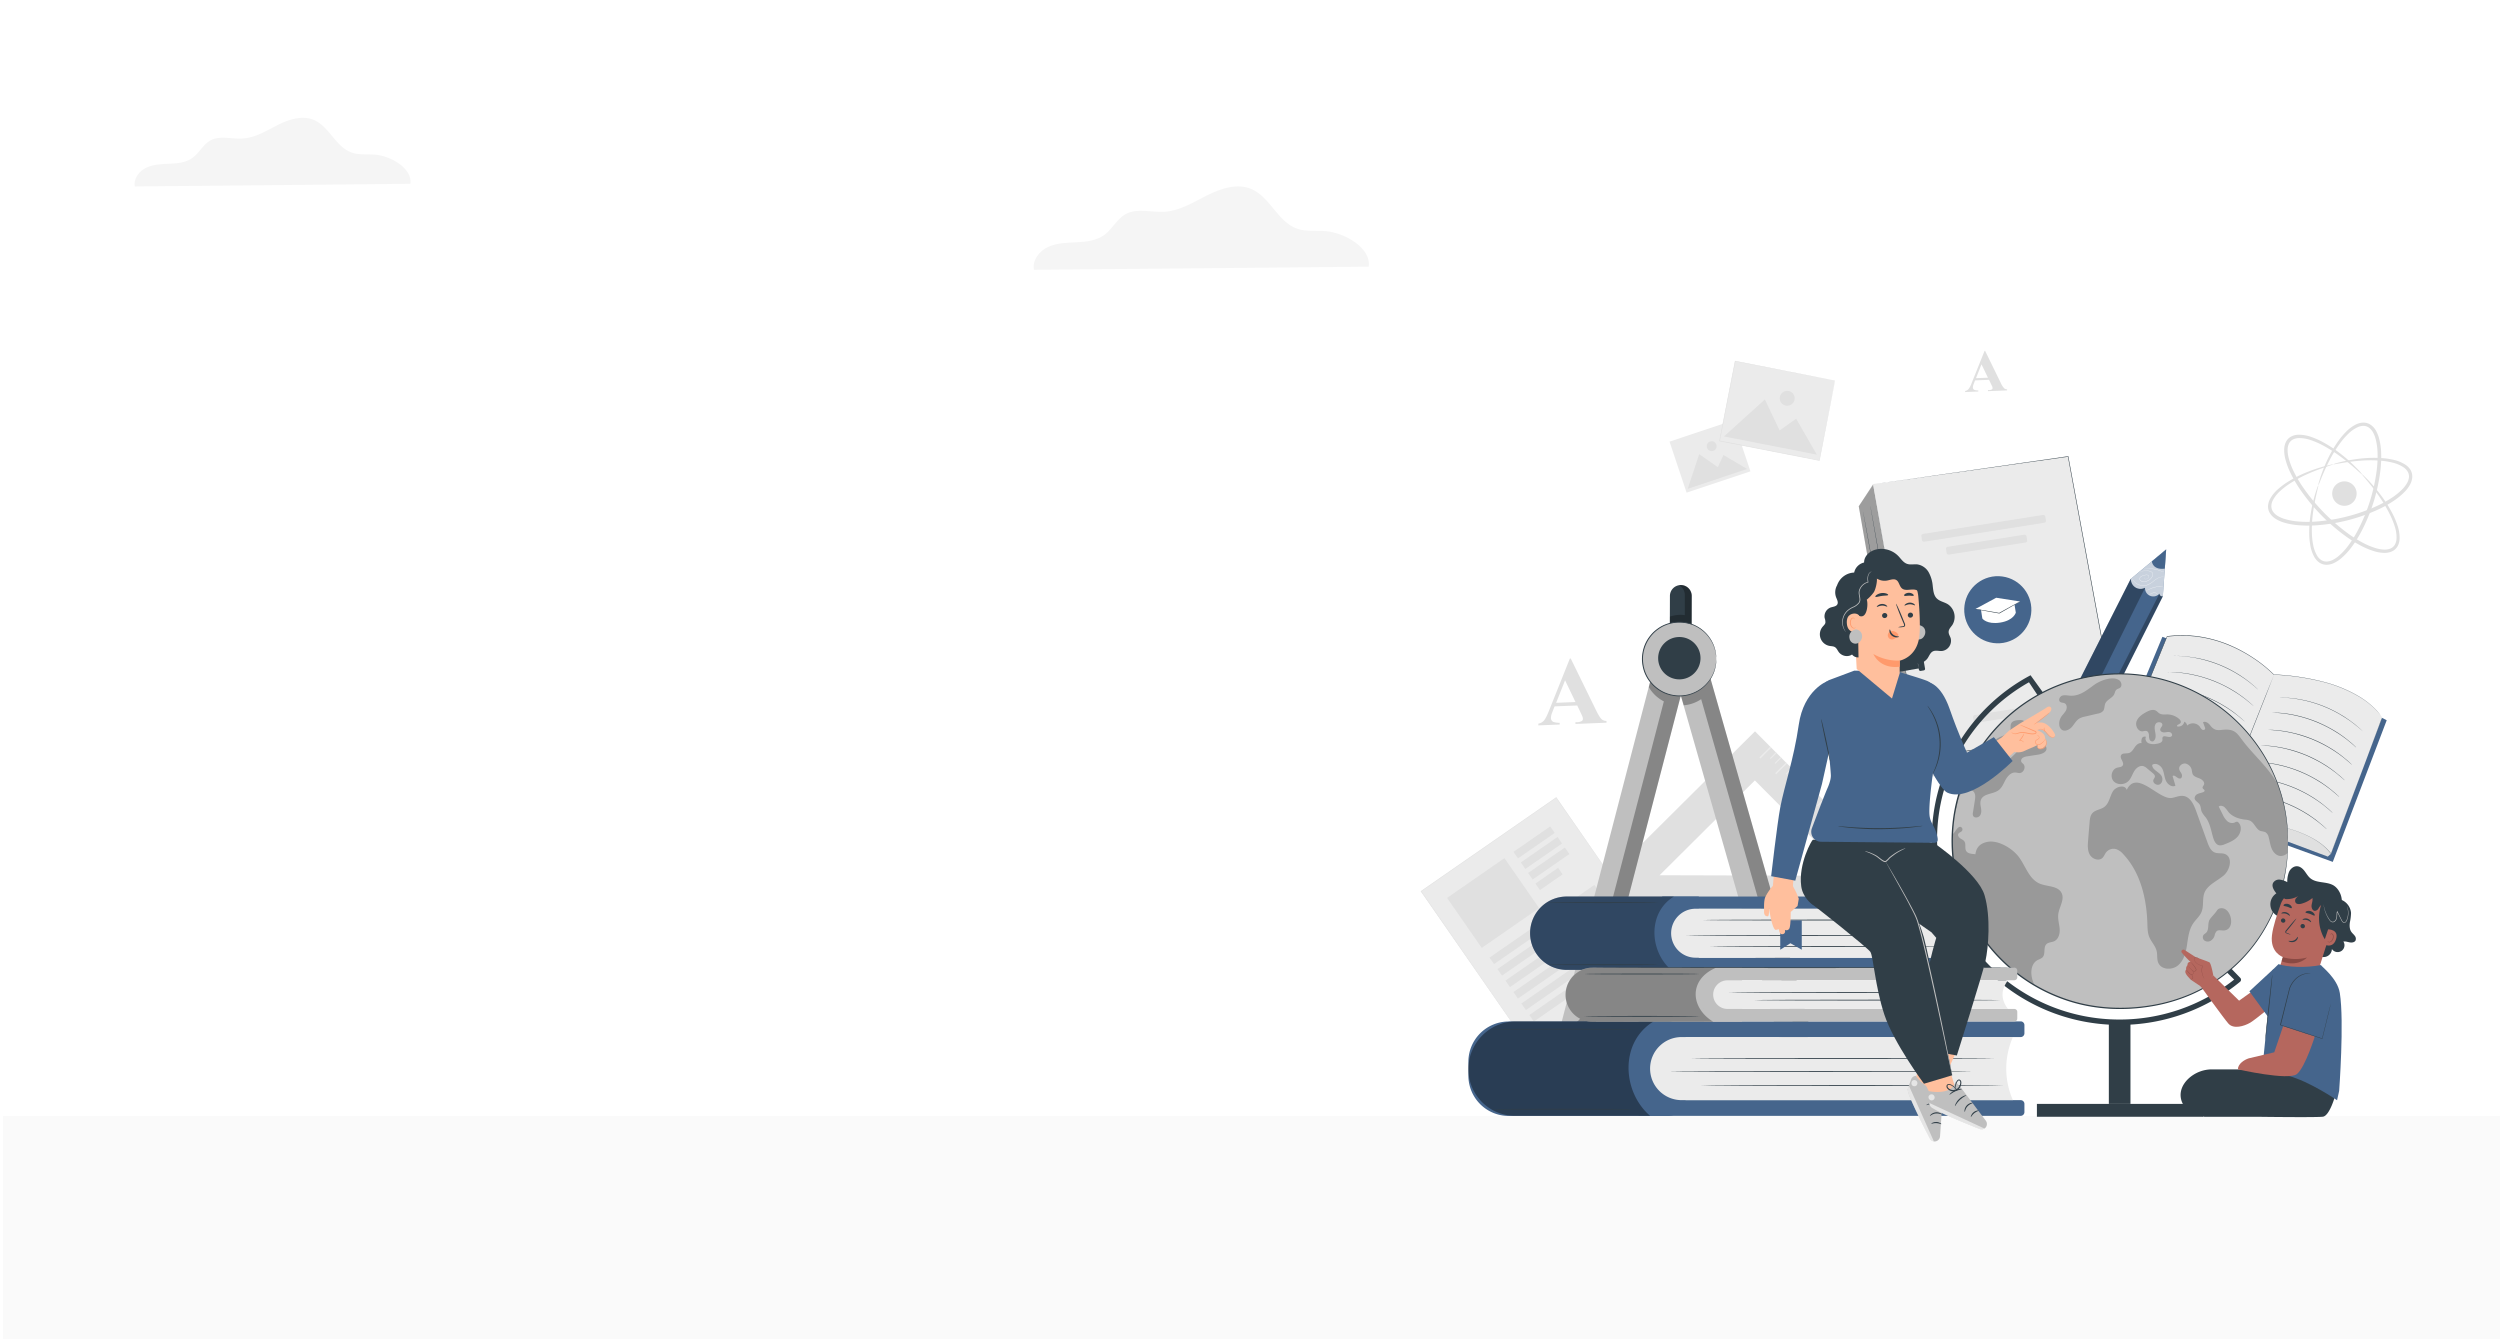 <?xml version="1.0" encoding="UTF-8"?> <svg xmlns="http://www.w3.org/2000/svg" viewBox="0 0 1680 900"> <defs> <style>.cls-1{isolation:isolate;}.cls-2{fill:#fff;}.cls-3{fill:#fafafa;}.cls-4{fill:#f5f5f5;}.cls-5{fill:#ebebeb;}.cls-6{fill:#e0e0e0;}.cls-14,.cls-15,.cls-7{opacity:0.3;}.cls-8{fill:#303e47;}.cls-9{fill:#45658c;}.cls-10{fill:none;stroke:#455a64;stroke-miterlimit:10;stroke-width:2px;}.cls-11{fill:#bfbfbf;}.cls-12{opacity:0.7;}.cls-13,.cls-14{mix-blend-mode:multiply;}.cls-16{opacity:0.2;}.cls-17{opacity:0.4;}.cls-18{fill:#b5675e;}.cls-19{fill:#894943;}.cls-20{fill:#ffbf9d;}.cls-21{fill:#ff9a6c;}.cls-22{opacity:0.6;}</style> </defs> <g class="cls-1"> <g id="Слой_1" data-name="Слой 1"> <rect class="cls-2" width="1680" height="900"></rect> <rect class="cls-3" x="2" y="749.89" width="1680" height="156.11"></rect> <path class="cls-4" d="M275.8,123.5c1.4-10.3-13.1-18.8-24-19.6-5.2-.4-10.6.4-15.5-1.4-10.7-3.7-15-17.5-25.4-21.9-7.8-3.3-16.8-.4-24.3,3.4s-15,8.6-23.5,9.1c-7.4.5-15.3-2.3-21.8,1.3-4.8,2.7-7.3,8.2-11.7,11.5s-9.9,3.9-15.3,4.1-10.9.4-15.8,2.6-8.9,7.4-7.9,12.7Z"></path> <path class="cls-4" d="M919.8,179.2c1.7-12.5-15.9-22.8-29.2-23.9-6.3-.5-12.9.5-18.9-1.6-13-4.5-18.2-21.3-30.8-26.7-9.5-4-20.4-.4-29.6,4.2s-18.3,10.4-28.5,11.1c-8.9.6-18.6-2.7-26.4,1.6-5.8,3.2-8.9,10-14.2,13.9s-12.1,4.7-18.6,5-13.2.4-19.2,3.1-10.8,9-9.6,15.4Z"></path> <rect class="cls-5" x="987.64" y="554.17" width="110.52" height="149.27" transform="translate(-172.43 706.35) rotate(-34.74)"></rect> <path class="cls-6" d="M1130.84,658.65s-.15-.2-.42-.59l-1.2-1.71-4.65-6.66-17.48-25.13-61.46-88.47.26,0-90.8,63h0l0-.29,85,122.69-.24,0L1106,675.79c7.92-5.48,14.13-9.76,18.36-12.68l4.83-3.33c1.09-.75,1.67-1.13,1.67-1.13l-1.62,1.14-4.79,3.34-18.28,12.73-66,45.9-.13.09-.1-.13L954.79,599.07l-.11-.16.17-.12h0l90.82-62.95.15-.1.1.15,61.38,88.67,17.38,25.15c2,2.91,3.54,5.15,4.59,6.66l1.17,1.71Z"></path> <rect class="cls-6" x="979.9" y="586.43" width="46.92" height="40.88" transform="translate(-166.98 679.9) rotate(-34.74)"></rect> <rect class="cls-6" x="1015.9" y="563.46" width="30.04" height="5.33" transform="translate(-138.85 688.35) rotate(-34.74)"></rect> <rect class="cls-6" x="994.83" y="618.64" width="85.74" height="5.33" transform="translate(-169.08 702.05) rotate(-34.74)"></rect> <rect class="cls-6" x="1000.18" y="626.36" width="85.74" height="5.33" transform="translate(-172.53 706.47) rotate(-34.74)"></rect> <rect class="cls-6" x="1005.53" y="634.07" width="85.74" height="5.33" transform="translate(-175.97 710.9) rotate(-34.74)"></rect> <rect class="cls-6" x="1010.88" y="641.79" width="85.74" height="5.33" transform="translate(-179.41 715.32) rotate(-34.74)"></rect> <rect class="cls-6" x="1016.23" y="649.5" width="85.74" height="5.33" transform="translate(-182.85 719.74) rotate(-34.74)"></rect> <rect class="cls-6" x="1034.57" y="675.95" width="85.74" height="5.33" transform="translate(-194.66 734.91) rotate(-34.74)"></rect> <rect class="cls-6" x="1025.03" y="668.24" width="47.07" height="5.33" transform="translate(-195.41 717.08) rotate(-34.74)"></rect> <rect class="cls-6" x="1020.82" y="570.56" width="30.04" height="5.33" transform="translate(-142.01 692.42) rotate(-34.74)"></rect> <rect class="cls-6" x="1025.74" y="577.65" width="30.04" height="5.33" transform="translate(-145.18 696.48) rotate(-34.74)"></rect> <rect class="cls-6" x="1031.68" y="588.03" width="18.53" height="5.33" transform="translate(-151.06 698.44) rotate(-34.74)"></rect> <path class="cls-6" d="M1336.62,255.24l-9.38.38-1,2.63a5.81,5.81,0,0,0-.46,2.16,1.75,1.75,0,0,0,1,1.6,7.4,7.4,0,0,0,2.62.37l0,.72-8.83.36,0-.73a4,4,0,0,0,2.3-1.27,15.91,15.91,0,0,0,2.11-4.1l8.65-21.57.37,0,10.45,21.4a13.32,13.32,0,0,0,2.41,3.8,3.05,3.05,0,0,0,1.91.63l0,.73-12.85.51,0-.72.53,0a4.08,4.08,0,0,0,2.16-.52,1,1,0,0,0,.39-.92,2.77,2.77,0,0,0-.14-.72c0-.12-.25-.6-.65-1.44Zm-.73-1.42-4.32-9-3.71,9.31Z"></path> <rect class="cls-5" x="1126.5" y="288.73" width="45.23" height="36.16" transform="translate(-38.01 379.8) rotate(-18.47)"></rect> <rect class="cls-5" x="1128.06" y="291.01" width="42.05" height="31.61" transform="translate(-38.01 379.79) rotate(-18.47)"></rect> <polygon class="cls-6" points="1134.15 328.46 1141.86 305.18 1154.38 313.95 1158.16 305.77 1174.04 315.14 1134.15 328.46"></polygon> <path class="cls-6" d="M1153.39,298.79a3.31,3.31,0,1,1-4.19-2.09A3.32,3.32,0,0,1,1153.39,298.79Z"></path> <rect class="cls-5" x="1167.01" y="241.8" width="54.64" height="68.34" transform="translate(693.96 1395) rotate(-78.92)"></rect> <path class="cls-6" d="M1233.12,255.73l-.33,0-.94-.18-3.65-.69-13.74-2.64-48.45-9.4.22-.14c-3.12,16-6.7,34.26-10.48,53.62h0l-.16-.24,67.06,13.17-.2.14c3.2-16.14,5.85-29.52,7.7-38.87.94-4.68,1.67-8.35,2.17-10.86.26-1.25.45-2.21.58-2.87s.22-1,.22-1,0,.32-.17,1-.31,1.61-.54,2.84c-.48,2.51-1.18,6.17-2.08,10.84-1.82,9.39-4.41,22.82-7.55,39l0,.17-.17,0-67.07-13.11-.2,0,0-.2h0l10.52-53.61,0-.18.18,0,48.53,9.6,13.68,2.73,3.6.73.92.19Z"></path> <rect class="cls-5" x="1170.41" y="244.19" width="47.76" height="63.54" transform="translate(693.93 1394.95) rotate(-78.92)"></rect> <polygon class="cls-6" points="1158.52 293.29 1186.01 268.42 1195.93 289.29 1206.99 281.34 1220.88 305.5 1158.52 293.29"></polygon> <path class="cls-6" d="M1205.92,268.62a5,5,0,1,1-4-5.87A5,5,0,0,1,1205.92,268.62Z"></path> <polygon class="cls-6" points="1249.08 340.21 1281.26 524.48 1416.95 503.17 1423.24 487.98 1386.53 317.6 1259.34 325.19 1249.08 340.21"></polygon> <polygon class="cls-7" points="1281.26 524.48 1290.9 509.71 1258.72 325.44 1249.08 340.21 1281.26 524.48"></polygon> <polygon class="cls-5" points="1258.72 325.44 1290.9 509.71 1423.24 487.98 1389.81 306.75 1258.72 325.44"></polygon> <path class="cls-8" d="M1258.72,325.44l131.06-18.86.16,0,0,.16c9.35,50.64,20.94,113.37,33.47,181.23l0,.2-.21,0-2.18.36-130.16,21.35-.18,0,0-.18c-18.9-108.84-31.72-182.68-32-184.3.29,1.62,13.25,75.43,32.36,184.24l-.21-.16L1421,488.14l2.19-.36-.17.24c-12.51-67.86-24.06-130.6-33.4-181.24l.19.13Z"></path> <circle class="cls-9" cx="1342.47" cy="409.72" r="22.56" transform="translate(759.52 1686.54) rotate(-82.43)"></circle> <path class="cls-2" d="M1332.13,415.64l-1-6.49,22.5-3.55,1,6.08s-1.37,5.25-10.47,6.69S1332.13,415.64,1332.13,415.64Z"></path> <polygon class="cls-2" points="1327.55 409.19 1343.6 412.04 1357.53 404.21 1341.45 401.68 1327.55 409.19"></polygon> <rect class="cls-6" x="1290.83" y="352.46" width="84.33" height="5.31" rx="1.27" transform="translate(-39.08 212.35) rotate(-8.98)"></rect> <rect class="cls-6" x="1307.57" y="363.42" width="54.79" height="5.31" rx="1.27" transform="translate(-40.77 212.79) rotate(-8.98)"></rect> <rect class="cls-6" x="1325.78" y="476.48" width="54.79" height="5.31" rx="1.27" transform="translate(-58.19 217.02) rotate(-8.98)"></rect> <path class="cls-8" d="M1416.43,493.1l-.64.13-1.9.32-7.32,1.22-27.18,4.46-91.82,14.93-.2,0,0-.2c-1.29-7.28-2.64-14.92-4-22.7-7.35-41.78-14-79.61-18.82-107-2.39-13.69-4.33-24.77-5.66-32.44l-1.52-8.82-.39-2.29c-.08-.52-.11-.79-.11-.79s.06.27.16.78.23,1.29.42,2.29c.37,2,.9,5,1.59,8.81,1.37,7.66,3.35,18.73,5.79,32.41,4.85,27.38,11.55,65.19,18.94,107,1.37,7.78,2.72,15.42,4,22.7l-.23-.16L1379.35,499l27.2-4.34,7.33-1.15,1.9-.29Z"></path> <path class="cls-8" d="M1406.34,500l-.61.12-1.79.32-6.91,1.17-25.7,4.29-87.22,14.44-.2,0,0-.19c-1.6-8.78-3.27-17.92-5-27.26-7.47-41.2-14.24-78.49-19.13-105.5l-5.76-32c-.67-3.77-1.19-6.7-1.54-8.7l-.39-2.26c-.09-.51-.12-.77-.12-.77s.06.25.16.76l.43,2.26,1.62,8.68c1.39,7.56,3.4,18.47,5.88,32,4.93,27,11.73,64.29,19.25,105.48l5,27.26L1284,520l87.25-14.3L1397,501.5l6.92-1.11,1.8-.27Z"></path> <polygon class="cls-8" points="1261.92 403.47 1258.94 407.69 1266.18 451.11 1270.49 452.57 1261.92 403.47"></polygon> <rect class="cls-8" x="1266.05" y="401.29" width="20.97" height="49.84" transform="translate(-54.29 225.97) rotate(-9.91)"></rect> <rect class="cls-8" x="1285.08" y="397.66" width="4.19" height="53.3" rx="1" transform="translate(-53.8 227.74) rotate(-9.9)"></rect> <path class="cls-10" d="M1278.14,416l-13.41,7.61a8.71,8.71,0,1,0,1.66,9.32l15.14,2.41a1,1,0,0,0,1.15-1.17l-3.06-17.47A1,1,0,0,0,1278.14,416Z"></path> <path class="cls-11" d="M1289.34,448.9a2.09,2.09,0,0,1-.11-.49c-.07-.36-.16-.83-.26-1.4-.24-1.28-.56-3-1-5.19-.79-4.42-1.87-10.45-3.06-17.12s-2.2-12.7-3-17.13c-.35-2.16-.64-3.92-.85-5.2-.09-.58-.16-1.05-.22-1.42a1.89,1.89,0,0,1,0-.5,3.19,3.19,0,0,1,.12.48c.08.37.17.83.29,1.41.24,1.27.58,3,1,5.18.81,4.37,1.91,10.42,3.08,17.11s2.22,12.75,2.94,17.14c.36,2.2.64,4,.82,5.21.09.62.16,1.09.19,1.42A3.13,3.13,0,0,1,1289.34,448.9Z"></path> <path class="cls-11" d="M1270.08,452.74a3,3,0,0,1-.11-.49c-.06-.37-.15-.83-.26-1.41-.23-1.27-.56-3-1-5.18-.79-4.43-1.86-10.46-3-17.12s-2.21-12.71-3-17.14c-.36-2.16-.65-3.92-.86-5.2-.09-.58-.16-1.05-.21-1.42a2.28,2.28,0,0,1-.05-.5,2.75,2.75,0,0,1,.13.49c.07.36.17.83.29,1.4.24,1.28.57,3,1,5.18.81,4.38,1.91,10.43,3.09,17.12s2.21,12.75,2.94,17.14c.36,2.19.64,4,.82,5.21.08.61.15,1.09.19,1.42A1.72,1.72,0,0,1,1270.08,452.74Z"></path> <path class="cls-8" d="M1357.53,404.21a8.24,8.24,0,0,1-1.06.68l-3,1.74c-2.5,1.44-6,3.42-9.82,5.59l-.06,0-.08,0-.15,0c-4.39-.77-8.36-1.5-11.23-2l-3.39-.67a6.82,6.82,0,0,1-1.24-.3,7.66,7.66,0,0,1,1.27.15l3.41.54c2.88.47,6.86,1.15,11.25,1.93l.16,0-.14,0c3.85-2.16,7.35-4.1,9.88-5.48l3-1.62A7.09,7.09,0,0,1,1357.53,404.21Z"></path> <polygon class="cls-9" points="1455.66 369.24 1431.79 389.12 1395.49 460.84 1418.12 471.07 1453.43 400.73 1455.66 369.24"></polygon> <g class="cls-12"> <path class="cls-2" d="M1453.43,400.73a1.83,1.83,0,0,1-2.25-1.85,5.53,5.53,0,0,1-9.72-3.91,6.45,6.45,0,0,1-9.49-6l23.69-19.73Z"></path> </g> <path class="cls-9" d="M1446.06,377.24s.36,5.93,8.68,4.9l.92-12.9Z"></path> <path class="cls-7" d="M1441.46,395l-35,70.44-11-4.57,36.3-71.72.18-.15a6.24,6.24,0,0,0,.5,2.79,6.64,6.64,0,0,0,2.34,2.87,6.31,6.31,0,0,0,4.35,1.06A6.46,6.46,0,0,0,1441.46,395Z"></path> <path class="cls-7" d="M1451.18,398.88l-36,70.88,2.9,1.31,35.31-70.34a2,2,0,0,1-2.24-1.39A2.28,2.28,0,0,1,1451.18,398.88Z"></path> <path class="cls-2" d="M1441.29,388.13a.47.47,0,0,0-.13.32.69.69,0,0,0,.62.66,2.61,2.61,0,0,0,1.5-.43,1.56,1.56,0,0,0,.64-.72,1,1,0,0,0-.06-1,1.41,1.41,0,0,0-1-.53,4.65,4.65,0,0,0-1.33.08,7.11,7.11,0,0,0-2.73,1.06,1.85,1.85,0,0,0-.84,1.24,1.62,1.62,0,0,0,.67,1.38,4.31,4.31,0,0,0,3.34.42,6.15,6.15,0,0,0,4.67-4.38,1.57,1.57,0,0,0-.36-1.37,2.83,2.83,0,0,0-1.17-.76,8.5,8.5,0,0,0-2.51-.51,9.55,9.55,0,0,0-3.68.55c-.41.16-.73.3-.94.4a3,3,0,0,1-.32.15,7,7,0,0,1,1.24-.61,9.08,9.08,0,0,1,3.7-.61,8.55,8.55,0,0,1,2.57.49,3,3,0,0,1,1.23.8,1.78,1.78,0,0,1,.4,1.5,6.3,6.3,0,0,1-4.79,4.52,6.14,6.14,0,0,1-1.81.12,3.19,3.19,0,0,1-1.67-.57,1.78,1.78,0,0,1-.73-1.53,2,2,0,0,1,.91-1.36,7.27,7.27,0,0,1,2.8-1.07,4.48,4.48,0,0,1,1.36-.07,1.56,1.56,0,0,1,1.12.59A1.17,1.17,0,0,1,1444,388a1.65,1.65,0,0,1-.7.75,2.51,2.51,0,0,1-1.56.41.71.71,0,0,1-.64-.73A.37.37,0,0,1,1441.29,388.13Z"></path> <path class="cls-2" d="M1454.09,387.7a8.42,8.42,0,0,0-1,0,6.72,6.72,0,0,0-2.56.68,17.16,17.16,0,0,0-3.3,2.2,15.08,15.08,0,0,1-4.15,2.58,8.45,8.45,0,0,1-4.86.18,8.07,8.07,0,0,1-3.48-1.92,8.18,8.18,0,0,1-1.65-2.13,5.33,5.33,0,0,1-.4-.9s0,.07.12.22.18.37.34.65a8.72,8.72,0,0,0,1.67,2.07,8.07,8.07,0,0,0,3.44,1.86,8.29,8.29,0,0,0,4.76-.2,14.86,14.86,0,0,0,4.11-2.53,17,17,0,0,1,3.35-2.19,6.6,6.6,0,0,1,2.61-.64A3.33,3.33,0,0,1,1454.09,387.7Z"></path> <path class="cls-2" d="M1454,394.89a2.53,2.53,0,0,0-1.64-.79,14.83,14.83,0,0,0-4.45.65,24.93,24.93,0,0,0-4.24,1.58c-.53.25-.94.47-1.23.62l-.45.23a2.65,2.65,0,0,1,.42-.29c.27-.17.68-.41,1.2-.67a22.19,22.19,0,0,1,4.25-1.63,19.78,19.78,0,0,1,2.46-.52,7.37,7.37,0,0,1,2.06-.09,2.47,2.47,0,0,1,1.28.53A1.46,1.46,0,0,1,1454,394.89Z"></path> <path class="cls-2" d="M1444,399.94a4.48,4.48,0,0,1,.8-.65,5.74,5.74,0,0,1,2.26-1,2.87,2.87,0,0,1,2.38.59,2.06,2.06,0,0,1,.48.59.59.59,0,0,1,.09.26,3.19,3.19,0,0,0-.65-.76,2.87,2.87,0,0,0-2.27-.51,6.3,6.3,0,0,0-2.22.94A8.83,8.83,0,0,1,1444,399.94Z"></path> <path class="cls-2" d="M1454.71,383.42s0,0-.11.1l-.35.24a2,2,0,0,1-.62.28,2,2,0,0,1-.9-.06c-.65-.15-1.37-.47-2.19-.75a15.67,15.67,0,0,0-2.72-.68,31.56,31.56,0,0,0-5.11-.35h-1.55a3.61,3.61,0,0,1-.57,0,3.74,3.74,0,0,1,.57-.05c.36,0,.9,0,1.55-.05a29,29,0,0,1,5.14.29,16.22,16.22,0,0,1,2.75.71c.82.29,1.52.62,2.16.78a1.62,1.62,0,0,0,1.45-.16C1454.53,383.52,1454.7,383.41,1454.71,383.42Z"></path> <path class="cls-6" d="M1179.36,491.45,1060,610.15l238.09.69Zm-.09,33L1243,588.53l-127.76-.37Z"></path> <g class="cls-13"> <polygon class="cls-5" points="1189.93 509.99 1189.42 509.48 1193.37 505.54 1193.88 506.06 1189.93 509.99"></polygon> <polygon class="cls-5" points="1193.15 513.22 1192.64 512.71 1196.59 508.78 1197.11 509.29 1193.15 513.22"></polygon> <polygon class="cls-5" points="1200.48 520.59 1199.97 520.08 1203.92 516.14 1204.44 516.65 1200.48 520.59"></polygon> <polygon class="cls-5" points="1203.7 523.82 1203.19 523.31 1207.14 519.38 1207.66 519.89 1203.7 523.82"></polygon> <polygon class="cls-5" points="1211.04 531.19 1210.53 530.68 1214.48 526.74 1214.99 527.26 1211.04 531.19"></polygon> <polygon class="cls-5" points="1214.26 534.42 1213.74 533.91 1217.7 529.98 1218.21 530.49 1214.26 534.42"></polygon> <polygon class="cls-5" points="1221.59 541.79 1221.08 541.28 1225.03 537.34 1225.54 537.86 1221.59 541.79"></polygon> <polygon class="cls-5" points="1224.81 545.02 1224.3 544.51 1228.25 540.58 1228.76 541.09 1224.81 545.02"></polygon> <polygon class="cls-5" points="1232.14 552.39 1231.63 551.88 1235.58 547.94 1236.09 548.46 1232.14 552.39"></polygon> <polygon class="cls-5" points="1235.36 555.62 1234.85 555.11 1238.8 551.18 1239.31 551.69 1235.36 555.62"></polygon> <polygon class="cls-5" points="1242.69 562.99 1242.18 562.48 1246.13 558.54 1246.65 559.05 1242.69 562.99"></polygon> <polygon class="cls-5" points="1245.91 566.22 1245.4 565.71 1249.35 561.78 1249.87 562.29 1245.91 566.22"></polygon> <polygon class="cls-5" points="1253.34 573.68 1252.82 573.17 1256.77 569.23 1257.29 569.74 1253.34 573.68"></polygon> <polygon class="cls-5" points="1256.55 576.91 1256.04 576.4 1259.99 572.47 1260.51 572.98 1256.55 576.91"></polygon> <polygon class="cls-5" points="1263.93 584.32 1263.42 583.81 1267.37 579.87 1267.88 580.39 1263.93 584.32"></polygon> <polygon class="cls-5" points="1267.15 587.56 1266.64 587.04 1270.59 583.11 1271.1 583.62 1267.15 587.56"></polygon> <polygon class="cls-5" points="1274.7 595.14 1274.18 594.63 1278.14 590.69 1278.65 591.21 1274.7 595.14"></polygon> <polygon class="cls-5" points="1277.92 598.38 1277.4 597.86 1281.36 593.93 1281.87 594.44 1277.92 598.38"></polygon> <polygon class="cls-5" points="1183.01 509.69 1182.32 508.99 1189.59 501.75 1190.29 502.44 1183.01 509.69"></polygon> <polygon class="cls-5" points="1193.61 520.33 1192.91 519.63 1200.19 512.39 1200.88 513.09 1193.61 520.33"></polygon> <polygon class="cls-5" points="1204.2 530.98 1203.51 530.28 1210.79 523.03 1211.48 523.73 1204.2 530.98"></polygon> <polygon class="cls-5" points="1214.8 541.62 1214.11 540.92 1221.38 533.68 1222.08 534.38 1214.8 541.62"></polygon> <polygon class="cls-5" points="1225.4 552.27 1224.7 551.57 1231.98 544.32 1232.67 545.02 1225.4 552.27"></polygon> <polygon class="cls-5" points="1235.99 562.91 1235.3 562.21 1242.58 554.97 1243.27 555.67 1235.99 562.91"></polygon> <polygon class="cls-5" points="1246.59 573.56 1245.9 572.86 1253.18 565.61 1253.87 566.31 1246.59 573.56"></polygon> <polygon class="cls-5" points="1257.19 584.2 1256.5 583.5 1263.77 576.26 1264.47 576.96 1257.19 584.2"></polygon> <polygon class="cls-5" points="1267.79 594.85 1267.09 594.15 1274.37 586.9 1275.06 587.6 1267.79 594.85"></polygon> <polygon class="cls-5" points="1278.38 605.49 1277.69 604.79 1284.96 597.55 1285.66 598.25 1278.38 605.49"></polygon> </g> <path class="cls-6" d="M1059.9,474.08l-15.23.61L1043,479a9.45,9.45,0,0,0-.76,3.5,2.89,2.89,0,0,0,1.57,2.61,12.22,12.22,0,0,0,4.26.6l.05,1.17-14.34.58,0-1.18a6.36,6.36,0,0,0,3.74-2.07q1.44-1.64,3.43-6.66l14-35,.6,0,17,34.74c1.61,3.29,2.92,5.35,3.91,6.18a5,5,0,0,0,3.1,1l0,1.18-20.86.84,0-1.18.86,0a6.58,6.58,0,0,0,3.5-.84,1.69,1.69,0,0,0,.64-1.5,3.73,3.73,0,0,0-.23-1.16c0-.19-.4-1-1-2.35Zm-1.17-2.31-7-14.6-6,15.12Z"></path> <path class="cls-6" d="M1587.3,318.84c-.15.15-2.42-2.12-6.82-5.89-2.2-1.88-4.94-4.12-8.25-6.54a91.3,91.3,0,0,0-11.75-7.37,54.45,54.45,0,0,0-7.34-3.18,23.89,23.89,0,0,0-8.29-1.47,9.43,9.43,0,0,0-4,.95,6.15,6.15,0,0,0-2.75,2.92,10.1,10.1,0,0,0-.82,4.34,21.94,21.94,0,0,0,.6,4.77,46.93,46.93,0,0,0,3.57,9.61,84,84,0,0,0,5.42,9.37A130.36,130.36,0,0,0,1578.57,359a82.59,82.59,0,0,0,9.21,5.71,46.85,46.85,0,0,0,9.49,3.86,22.86,22.86,0,0,0,4.76.75,10.21,10.21,0,0,0,4.36-.7,6.14,6.14,0,0,0,3-2.66,9.3,9.3,0,0,0,1.08-4,24,24,0,0,0-1.23-8.32,53.37,53.37,0,0,0-3-7.44,92.72,92.72,0,0,0-7-12c-2.32-3.38-4.48-6.18-6.3-8.44-3.63-4.51-5.83-6.85-5.68-7s.68.46,1.8,1.52,2.7,2.66,4.64,4.84,4.24,4.91,6.7,8.26a87,87,0,0,1,7.47,12,53.94,53.94,0,0,1,3.21,7.64,25.83,25.83,0,0,1,1.46,9,11.44,11.44,0,0,1-1.28,4.93,8.43,8.43,0,0,1-4,3.65,12.28,12.28,0,0,1-5.32.94,24.13,24.13,0,0,1-5.28-.77,48.82,48.82,0,0,1-10-4,83.71,83.71,0,0,1-9.52-5.82,129.6,129.6,0,0,1-32.36-33.36,83.92,83.92,0,0,1-5.53-9.69,49,49,0,0,1-3.68-10.15,24.2,24.2,0,0,1-.6-5.3,12.37,12.37,0,0,1,1.09-5.29,8.37,8.37,0,0,1,3.77-3.89,11.33,11.33,0,0,1,5-1.14,25.78,25.78,0,0,1,9,1.73,54.42,54.42,0,0,1,7.53,3.44,87.62,87.62,0,0,1,11.77,7.83c3.27,2.56,5.94,4.94,8.05,7s3.68,3.65,4.71,4.78S1587.37,318.78,1587.3,318.84Z"></path> <path class="cls-6" d="M1557.93,326.18c.2.06-.69,3.05-1.87,8.52-.58,2.74-1.22,6.11-1.74,10a83.75,83.75,0,0,0-.74,13.4,47.38,47.38,0,0,0,.8,7.69,22.66,22.66,0,0,0,2.73,7.64,9.38,9.38,0,0,0,2.75,2.92,6.37,6.37,0,0,0,3.78,1,9.79,9.79,0,0,0,4.1-1.15,20.37,20.37,0,0,0,3.86-2.59,43.45,43.45,0,0,0,6.69-7.3,77.65,77.65,0,0,0,5.6-8.84,120.26,120.26,0,0,0,13.33-42,77.46,77.46,0,0,0,.52-10.46,42.93,42.93,0,0,0-1.26-9.82,20.3,20.3,0,0,0-1.65-4.34,9.92,9.92,0,0,0-2.69-3.31,6.46,6.46,0,0,0-3.68-1.35,9.3,9.3,0,0,0-3.92.8,22.57,22.57,0,0,0-6.65,4.67,47.77,47.77,0,0,0-5.08,5.82,85.1,85.1,0,0,0-7.13,11.37c-1.84,3.51-3.26,6.63-4.36,9.2-2.2,5.15-3.19,8.1-3.39,8a7.17,7.17,0,0,1,.46-2.23c.4-1.43,1-3.52,2-6.17a101.9,101.9,0,0,1,4-9.49,81.39,81.39,0,0,1,6.94-11.79,48.85,48.85,0,0,1,5.16-6.16,24.46,24.46,0,0,1,7.2-5.21,11.49,11.49,0,0,1,4.83-1,8.6,8.6,0,0,1,4.94,1.73,12,12,0,0,1,3.37,4,22.69,22.69,0,0,1,1.9,4.82,44.7,44.7,0,0,1,1.42,10.37,77.13,77.13,0,0,1-.47,10.8,119.35,119.35,0,0,1-13.62,42.9,78.78,78.78,0,0,1-5.84,9.09,44.11,44.11,0,0,1-7.15,7.65,21.85,21.85,0,0,1-4.33,2.84,12.2,12.2,0,0,1-5.06,1.34,8.72,8.72,0,0,1-5-1.43,11.64,11.64,0,0,1-3.35-3.63,24.43,24.43,0,0,1-2.87-8.41,49,49,0,0,1-.67-8,81.91,81.91,0,0,1,1.13-13.64c.67-4,1.46-7.33,2.2-10.06s1.42-4.81,1.92-6.21A7.18,7.18,0,0,1,1557.93,326.18Z"></path> <path class="cls-6" d="M1568,312c0,.21-3,1-8.23,2.9-2.64.95-5.84,2.17-9.46,3.8a85.16,85.16,0,0,0-11.78,6.42,47.76,47.76,0,0,0-6.12,4.72,22.78,22.78,0,0,0-5.06,6.36,9.34,9.34,0,0,0-1,3.86,6.44,6.44,0,0,0,1.12,3.75,9.84,9.84,0,0,0,3.14,2.89,20.83,20.83,0,0,0,4.23,1.91,43.55,43.55,0,0,0,9.73,1.85,75.94,75.94,0,0,0,10.47.11,120,120,0,0,0,42.69-10.75,77.56,77.56,0,0,0,9.17-5.05,43.2,43.2,0,0,0,7.69-6.24,20.31,20.31,0,0,0,2.82-3.69,9.93,9.93,0,0,0,1.4-4A6.33,6.33,0,0,0,1618,317a9.4,9.4,0,0,0-2.74-2.92,22.75,22.75,0,0,0-7.47-3.2,49.2,49.2,0,0,0-7.62-1.26,85,85,0,0,0-13.42-.07c-4,.28-7.35.71-10.12,1.13-5.54.84-8.57,1.55-8.62,1.34a7.72,7.72,0,0,1,2.13-.78c1.43-.41,3.55-1,6.31-1.54s6.18-1.16,10.18-1.58a81.58,81.58,0,0,1,13.68-.3,49.32,49.32,0,0,1,8,1.15,24.29,24.29,0,0,1,8.22,3.38,11.43,11.43,0,0,1,3.42,3.56A8.74,8.74,0,0,1,1621,321a12.22,12.22,0,0,1-1.64,5,22.11,22.11,0,0,1-3.1,4.15,44.55,44.55,0,0,1-8.07,6.67,77.7,77.7,0,0,1-9.44,5.28,119.41,119.41,0,0,1-43.64,11,77.72,77.72,0,0,1-10.81-.18,45.42,45.42,0,0,1-10.26-2,22.83,22.83,0,0,1-4.7-2.19,12.16,12.16,0,0,1-3.79-3.6,8.62,8.62,0,0,1-1.44-5,11.52,11.52,0,0,1,1.33-4.76,24.32,24.32,0,0,1,5.63-6.87,49,49,0,0,1,6.46-4.78,82.37,82.37,0,0,1,12.2-6.21c3.72-1.52,7-2.62,9.71-3.43s4.83-1.32,6.29-1.63A7.84,7.84,0,0,1,1568,312Z"></path> <path class="cls-6" d="M1583.42,329.74a8.21,8.21,0,1,1-10-6A8.22,8.22,0,0,1,1583.42,329.74Z"></path> <rect class="cls-8" x="1053.21" y="705.26" width="3.48" height="9.28" transform="matrix(0.97, 0.25, -0.25, 0.97, 212.66, -242.69)"></rect> <g class="cls-14"> <rect x="1054.9" y="705.48" width="1.77" height="9.28" transform="translate(212.77 -242.92) rotate(14.58)"></rect> </g> <path class="cls-8" d="M1055.93,706.16h0a6,6,0,0,1-4.29-7.31l1.28-4.94a6,6,0,0,1,7.31-4.29h0a6,6,0,0,1,4.29,7.3l-1.29,5A6,6,0,0,1,1055.93,706.16Z"></path> <g class="cls-14"> <path d="M1060.23,689.62a6,6,0,0,0-2.26-.13,11,11,0,0,1-2.71,1.14,5.86,5.86,0,0,0-2.34,3.28l-1.17,4.5a11,11,0,0,0,5.23,3.28,10.69,10.69,0,0,0,3,.31,5.92,5.92,0,0,1-6.49,2.73,5.85,5.85,0,0,0,2.48,1.43,6,6,0,0,0,7.3-4.29l1.29-5A6,6,0,0,0,1060.23,689.62Z"></path> </g> <path class="cls-11" d="M1057.62,699.63h0a11.13,11.13,0,0,1-8-13.58l60.63-233.15,21.56,5.61-60.63,233.14A11.14,11.14,0,0,1,1057.62,699.63Z"></path> <g class="cls-15"> <path d="M1131.84,458.51l-21.56-5.61-2.3,8.84a24.76,24.76,0,0,0,10.13,9.59l-54.44,209.36a11.14,11.14,0,0,1-13.59,8c-.27-.07-.51-.2-.78-.29a11.14,11.14,0,0,0,21.91,3.27L1127.81,474h0Z"></path> </g> <path class="cls-11" d="M1208.14,702.39h0a11.14,11.14,0,0,1-13.77-7.66l-67.32-235.92,21.43-6.11,67.31,235.92A11.14,11.14,0,0,1,1208.14,702.39Z"></path> <g class="cls-15"> <path d="M1215.79,688.62,1151,461.37h0l-2.47-8.67-21.43,6.11,4.33,15.16a24.67,24.67,0,0,0,11.75-4.12l61,213.69a11.15,11.15,0,0,1-7.66,13.77c-.28.08-.55.09-.83.15a11.11,11.11,0,0,0,20.18-8.84Z"></path> </g> <path class="cls-8" d="M1136.73,433l-14.64,0,.1-32.53a7.32,7.32,0,0,1,7.34-7.3h0a7.32,7.32,0,0,1,7.3,7.34Z"></path> <g class="cls-15"> <path d="M1129.53,393.1a6.39,6.39,0,0,0-1.23.25,7.23,7.23,0,0,1,3.9,6.38l0,13.67a19.92,19.92,0,0,0-2.69-.25,24.3,24.3,0,0,0-7.32,1.2l-.05,17.88v.7l14.64,0,.06-18.58,0-13.95A7.32,7.32,0,0,0,1129.53,393.1Z"></path> </g> <path class="cls-11" d="M1153.32,443a24.82,24.82,0,1,1-24.74-24.89A24.81,24.81,0,0,1,1153.32,443Z"></path> <path class="cls-8" d="M1153.32,443a1.87,1.87,0,0,1,0-.4c0-.3,0-.69-.09-1.18a11.67,11.67,0,0,0-.22-1.9,17.51,17.51,0,0,0-.52-2.55,23.69,23.69,0,0,0-2.74-6.56,24.56,24.56,0,0,0-6.26-7,24.28,24.28,0,0,0-10.33-4.6,24.67,24.67,0,0,0-12.89,1,23.07,23.07,0,0,0-6.21,3.33,26.8,26.8,0,0,0-2.78,2.35,26.37,26.37,0,0,0-2.41,2.84,24.62,24.62,0,0,0-4.81,14.46,26.39,26.39,0,0,0,1.24,7.74,24.06,24.06,0,0,0,3.48,6.76,27.4,27.4,0,0,0,2.4,2.85,28.19,28.19,0,0,0,2.77,2.37,22.92,22.92,0,0,0,6.19,3.36,24.63,24.63,0,0,0,29.53-10.36,23.64,23.64,0,0,0,2.79-6.55,17.65,17.65,0,0,0,.53-2.55,10.78,10.78,0,0,0,.23-1.9c0-.48.07-.87.1-1.17a1.73,1.73,0,0,1,0-.4,1.5,1.5,0,0,1,0,.4c0,.3,0,.69,0,1.18a10.32,10.32,0,0,1-.17,1.92,16.31,16.31,0,0,1-.48,2.58,23.31,23.31,0,0,1-2.72,6.67,24.57,24.57,0,0,1-6.33,7.13,24.88,24.88,0,0,1-10.53,4.7,25.21,25.21,0,0,1-13.19-1.09,23.92,23.92,0,0,1-6.35-3.43,29.43,29.43,0,0,1-2.85-2.42,30.13,30.13,0,0,1-2.46-2.92,24.5,24.5,0,0,1-3.58-6.93,27,27,0,0,1-1.27-7.94,26.62,26.62,0,0,1,1.32-7.93,24.49,24.49,0,0,1,3.62-6.91,28.9,28.9,0,0,1,2.48-2.9,28.28,28.28,0,0,1,2.86-2.41,23.74,23.74,0,0,1,6.37-3.39,25.16,25.16,0,0,1,13.19-1A25,25,0,0,1,1150,430.2a23.69,23.69,0,0,1,2.68,6.69,17.26,17.26,0,0,1,.46,2.58,11.2,11.2,0,0,1,.16,1.92c0,.49,0,.88,0,1.19A1.79,1.79,0,0,1,1153.32,443Z"></path> <path class="cls-8" d="M1142.74,442.21a14.23,14.23,0,1,1-14.19-14.13A14.16,14.16,0,0,1,1142.74,442.21Z"></path> <polygon class="cls-9" points="1453.12 427.95 1599.76 481.9 1603.87 484.01 1567.63 579.19 1489.65 550.88 1414.13 522.05 1453.12 427.95"></polygon> <polygon class="cls-6" points="1566.44 573.71 1564.28 575.63 1418.68 521.14 1419.52 517.93 1479.17 531.59 1559.19 558.43 1566.44 573.71"></polygon> <path class="cls-5" d="M1600.77,482.21s-13.58-25.95-72.78-28.87c0,0-29.23-31.15-71.71-25.6l-36.76,90.2s50.3,10.65,63.42,26.63l19.1,6.89s48.34.71,64.4,22.25Z"></path> <path class="cls-8" d="M1600.77,482.21s-.22.56-.63,1.64l-1.82,4.79c-1.58,4.22-3.92,10.41-6.91,18.35-6,15.88-14.57,38.74-25.07,66.68l.19,0a35.91,35.91,0,0,0-5.53-5.71,48.13,48.13,0,0,0-6.8-4.58,77.93,77.93,0,0,0-15.83-6.46,133.31,133.31,0,0,0-17.59-3.83,162.21,162.21,0,0,0-18.74-1.74h0l-19.1-6.89.06,0a30.94,30.94,0,0,0-6.15-5.48,66.31,66.31,0,0,0-7.17-4.34A134.32,134.32,0,0,0,1454,527.8c-5.44-2-11-3.81-16.73-5.46s-11.51-3.16-17.42-4.47l-.32-.07.1.19,36.75-90.2-.1.08a83.2,83.2,0,0,1,10.87-.65c.9,0,1.79,0,2.69.08s1.77.06,2.66.16l2.63.23,2.61.35a84.93,84.93,0,0,1,19.59,5.37,97,97,0,0,1,16.83,8.92,88.35,88.35,0,0,1,13.74,11.08l0,0h0a162.77,162.77,0,0,1,33.29,4.87,92.87,92.87,0,0,1,23.51,9.53,54.85,54.85,0,0,1,12.58,9.92A31.81,31.81,0,0,1,1600,481c.54.78.77,1.2.77,1.2A12.88,12.88,0,0,0,1600,481a30.34,30.34,0,0,0-2.61-3.28,54.94,54.94,0,0,0-12.57-10,92.45,92.45,0,0,0-23.53-9.58,161.31,161.31,0,0,0-33.32-4.92l.07,0a87.68,87.68,0,0,0-13.76-11.12,97.38,97.38,0,0,0-16.86-9,85.47,85.47,0,0,0-19.65-5.4l-2.61-.35-2.64-.24c-.89-.09-1.78-.12-2.67-.15s-1.79-.11-2.69-.09a85.76,85.76,0,0,0-10.92.65h-.07l0,.07c-11.32,27.76-23.74,58.24-36.77,90.19l-.06.16.16,0,.32.07c5.9,1.31,11.7,2.83,17.4,4.47s11.28,3.45,16.72,5.45a133.63,133.63,0,0,1,15.67,6.84,68,68,0,0,1,7.14,4.32,30.49,30.49,0,0,1,6.1,5.43l0,0h0l19.1,6.89h0a157.79,157.79,0,0,1,18.71,1.73,133,133,0,0,1,17.55,3.81,77.49,77.49,0,0,1,15.79,6.42,49.17,49.17,0,0,1,6.77,4.56,35.34,35.34,0,0,1,5.49,5.66l.13.16.07-.18,25-66.76,6.86-18.35,1.78-4.79C1600.57,482.77,1600.77,482.21,1600.77,482.21Z"></path> <path class="cls-8" d="M1490.72,547.82c.07,0,8.49-21,18.81-47.06s18.63-47.15,18.56-47.18-8.5,21-18.82,47.07S1490.64,547.8,1490.72,547.82Z"></path> <path class="cls-8" d="M1460.85,440.74l.16,0,.47,0,1.81.07,1.31.05c.48,0,1,.08,1.56.12,1.11.1,2.39.16,3.78.37l2.2.28c.76.1,1.54.26,2.36.4,1.64.25,3.36.67,5.18,1.07a93.4,93.4,0,0,1,11.52,3.69,91.37,91.37,0,0,1,10.89,5.31c1.59,1,3.12,1.85,4.48,2.8.68.47,1.36.89,2,1.35l1.78,1.31c1.15.81,2.12,1.65,3,2.35.43.35.84.67,1.21,1l1,.88,1.36,1.2.36.3.13.1-.11-.12-.34-.32c-.32-.3-.76-.72-1.33-1.24l-1-.9c-.36-.32-.77-.64-1.2-1-.87-.71-1.82-1.56-3-2.39l-1.77-1.33c-.62-.46-1.3-.89-2-1.36-1.36-1-2.89-1.86-4.48-2.84a82.56,82.56,0,0,0-22.48-9c-1.83-.4-3.56-.81-5.2-1-.82-.13-1.61-.29-2.37-.38l-2.2-.27c-1.4-.19-2.68-.24-3.8-.33-.56,0-1.08-.08-1.56-.1l-1.31,0-1.82,0h-.63Z"></path> <path class="cls-8" d="M1456.75,451.6s.06,0,.17,0l.48,0,1.85.08,1.33.06c.49,0,1,.08,1.59.13,1.13.1,2.43.17,3.85.38l2.24.29c.77.11,1.57.27,2.41.41,1.66.26,3.42.69,5.27,1.1a86.72,86.72,0,0,1,22.87,9.09c1.63,1,3.2,1.87,4.59,2.83.7.47,1.39.9,2,1.35l1.82,1.33c1.18.82,2.17,1.66,3.07,2.36l1.24,1,1,.88,1.4,1.21.37.31.13.1-.11-.12-.35-.33-1.36-1.25-1-.9c-.37-.32-.78-.65-1.22-1-.89-.72-1.87-1.57-3.05-2.4l-1.82-1.35c-.63-.46-1.32-.89-2-1.37-1.39-1-3-1.87-4.59-2.86a94.1,94.1,0,0,0-11.14-5.39,91.13,91.13,0,0,0-11.8-3.72c-1.86-.41-3.62-.83-5.29-1.08-.84-.13-1.64-.29-2.42-.39l-2.24-.28c-1.43-.2-2.73-.25-3.87-.34-.57,0-1.1-.09-1.59-.11l-1.34,0-1.85,0h-.65Z"></path> <path class="cls-8" d="M1450.8,462s.06,0,.17,0l.48,0,1.84.08,1.34.05c.49,0,1,.09,1.59.13,1.13.11,2.43.17,3.85.39l2.23.29c.78.1,1.58.27,2.41.41,1.67.26,3.43.68,5.28,1.1a87.52,87.52,0,0,1,22.87,9.08c1.63,1,3.19,1.87,4.59,2.83.7.47,1.39.9,2,1.36l1.82,1.32c1.18.82,2.17,1.67,3.07,2.37.44.36.86.68,1.23,1l1,.88,1.4,1.21.37.31.13.1-.11-.12-.35-.33-1.37-1.26-1-.9c-.37-.32-.78-.65-1.23-1-.88-.72-1.87-1.57-3-2.41l-1.82-1.34c-.63-.46-1.33-.9-2-1.37-1.39-1-3-1.88-4.58-2.86a85.73,85.73,0,0,0-22.94-9.12c-1.86-.4-3.62-.82-5.3-1.07-.83-.14-1.63-.3-2.41-.4l-2.25-.27c-1.42-.2-2.72-.25-3.86-.35-.57,0-1.1-.08-1.59-.1l-1.34,0-1.85,0h-.65Z"></path> <path class="cls-8" d="M1447,472.88l.17,0,.48,0,1.85.08,1.33.05c.49,0,1,.09,1.59.13,1.13.11,2.43.18,3.85.39l2.24.29c.77.11,1.57.27,2.41.41,1.66.26,3.42.68,5.27,1.1a86.72,86.72,0,0,1,22.87,9.09c1.63,1,3.2,1.86,4.59,2.82.7.47,1.39.9,2,1.36l1.82,1.32c1.18.83,2.17,1.67,3.07,2.37.44.36.86.68,1.24,1l1,.88,1.4,1.21.37.31.13.1s0,0-.11-.12l-.35-.33-1.36-1.25c-.3-.28-.63-.58-1-.9s-.78-.65-1.22-1c-.89-.72-1.87-1.57-3-2.41l-1.82-1.34c-.63-.46-1.32-.9-2-1.37-1.39-1-3-1.87-4.59-2.86a92.57,92.57,0,0,0-11.14-5.39,91.13,91.13,0,0,0-11.8-3.72c-1.86-.41-3.62-.83-5.29-1.08-.84-.13-1.64-.29-2.42-.39l-2.24-.28c-1.43-.2-2.73-.25-3.87-.34-.57,0-1.1-.09-1.59-.11l-1.34,0-1.85,0H1447Z"></path> <path class="cls-8" d="M1442,483.47l.16,0,.48,0,1.85.09,1.34,0c.49,0,1,.08,1.58.13,1.14.1,2.44.17,3.86.38l2.23.3c.78.1,1.58.27,2.41.41,1.67.26,3.42.68,5.27,1.09a87.89,87.89,0,0,1,22.88,9.09c1.62,1,3.19,1.87,4.58,2.83.7.47,1.4.9,2,1.35l1.83,1.33c1.18.82,2.17,1.66,3.06,2.37.45.35.87.68,1.24,1s.7.62,1,.88l1.4,1.22.36.31c.09.06.13.1.14.09l-.12-.12-.35-.33-1.36-1.25-1-.9c-.37-.32-.79-.65-1.23-1-.89-.72-1.87-1.58-3-2.41l-1.82-1.34c-.64-.47-1.33-.9-2-1.38-1.39-1-3-1.87-4.58-2.85a85.09,85.09,0,0,0-23-9.12c-1.85-.41-3.62-.82-5.29-1.07-.84-.14-1.64-.3-2.42-.4l-2.24-.27c-1.42-.2-2.73-.26-3.87-.35l-1.58-.11-1.34,0-1.86,0h-.48C1442,483.46,1442,483.46,1442,483.47Z"></path> <path class="cls-8" d="M1437.73,494.27l.16,0,.48,0,1.85.08,1.34.05,1.58.13c1.14.11,2.43.18,3.86.39l2.23.29c.78.11,1.57.27,2.41.41,1.67.26,3.42.68,5.27,1.1a86.72,86.72,0,0,1,22.87,9.09c1.63,1,3.2,1.87,4.59,2.82.7.47,1.39.9,2,1.36l1.82,1.32c1.18.83,2.17,1.67,3.07,2.37.44.36.86.68,1.24,1l1,.88,1.4,1.21.37.31.13.1s0,0-.11-.12l-.35-.33-1.36-1.25-1-.9c-.37-.32-.79-.65-1.23-1-.89-.72-1.87-1.57-3.05-2.41l-1.81-1.34c-.64-.46-1.33-.9-2-1.37-1.39-1-3-1.87-4.59-2.86a92.57,92.57,0,0,0-11.14-5.39,91.13,91.13,0,0,0-11.8-3.72c-1.86-.41-3.62-.83-5.29-1.08-.84-.13-1.64-.29-2.42-.39l-2.24-.28c-1.43-.2-2.73-.25-3.87-.34-.57,0-1.1-.09-1.59-.11l-1.34,0-1.85,0h-.64Z"></path> <path class="cls-8" d="M1433,504.94h.17l.48,0,1.85.08,1.33.06c.49,0,1,.08,1.59.13,1.13.1,2.43.17,3.85.38l2.24.29c.77.11,1.57.27,2.4.41,1.67.26,3.43.69,5.28,1.1a86.72,86.72,0,0,1,22.87,9.09c1.63,1,3.2,1.87,4.59,2.83.7.47,1.39.9,2,1.35l1.82,1.33c1.18.82,2.17,1.66,3.07,2.37l1.24,1,1,.88,1.4,1.21.37.31.13.1-.11-.12-.35-.33-1.37-1.25-1-.9c-.37-.32-.78-.65-1.22-1-.89-.71-1.88-1.57-3-2.4l-1.82-1.35c-.63-.46-1.32-.89-2-1.37-1.39-1-3-1.87-4.59-2.85a84.86,84.86,0,0,0-22.94-9.12c-1.86-.41-3.62-.82-5.3-1.07-.83-.14-1.63-.3-2.41-.4l-2.24-.27c-1.43-.21-2.73-.26-3.87-.35-.57,0-1.1-.09-1.59-.11l-1.34,0-1.85,0H1433Z"></path> <path class="cls-8" d="M1587.9,491.54l-.11-.12-.34-.33c-.32-.29-.76-.71-1.32-1.24l-1-.9-1.19-1c-.86-.72-1.82-1.57-3-2.4l-1.77-1.33c-.62-.46-1.3-.9-2-1.37-1.35-1-2.88-1.87-4.48-2.84a82.35,82.35,0,0,0-22.45-9.08c-1.83-.4-3.55-.82-5.2-1.06-.82-.14-1.6-.3-2.37-.4l-2.2-.26c-1.4-.2-2.68-.25-3.79-.34-.56,0-1.08-.09-1.56-.11l-1.32,0-1.81,0h-.64l.16,0,.47,0,1.82.08,1.31,0,1.55.12c1.12.11,2.39.17,3.79.38l2.19.29c.76.1,1.55.27,2.36.41,1.64.25,3.36.67,5.18,1.08a84.17,84.17,0,0,1,22.38,9.05c1.59,1,3.12,1.86,4.48,2.81.68.47,1.36.9,2,1.35l1.78,1.32c1.15.82,2.11,1.66,3,2.36.43.35.84.67,1.21,1l1,.87,1.36,1.2.36.31Z"></path> <path class="cls-8" d="M1583.32,502.21s0,0-.11-.12l-.35-.34-1.35-1.26-1-.91c-.37-.32-.78-.65-1.22-1-.88-.73-1.86-1.59-3-2.43l-1.8-1.36c-.63-.47-1.32-.91-2-1.39-1.38-1-2.94-1.9-4.56-2.89a92.42,92.42,0,0,0-11.09-5.5,93.57,93.57,0,0,0-11.76-3.83c-1.86-.42-3.62-.86-5.29-1.12-.83-.14-1.63-.31-2.41-.42l-2.24-.29c-1.43-.21-2.73-.28-3.87-.37-.57,0-1.1-.1-1.58-.12l-1.34,0-1.85,0h-.65l.16,0,.48,0,1.85.1,1.34.06c.48,0,1,.09,1.58.14,1.14.11,2.43.19,3.85.42l2.23.31c.78.11,1.58.28,2.41.43,1.67.27,3.41.71,5.26,1.14a86.84,86.84,0,0,1,22.79,9.3c1.62,1,3.18,1.9,4.56,2.86.7.48,1.39.91,2,1.38l1.82,1.34c1.17.83,2.15,1.68,3,2.39l1.23,1,1,.89,1.39,1.23.37.31Z"></path> <path class="cls-8" d="M1580.43,513.8s0,0-.11-.12l-.35-.34-1.35-1.26c-.3-.27-.63-.57-1-.91s-.79-.65-1.22-1c-.89-.72-1.86-1.59-3-2.43l-1.81-1.36c-.63-.47-1.32-.91-2-1.39-1.38-1-2.94-1.9-4.56-2.89a85,85,0,0,0-22.86-9.33c-1.86-.42-3.61-.86-5.29-1.12-.83-.14-1.63-.31-2.41-.42l-2.24-.29c-1.42-.21-2.72-.28-3.86-.37-.57-.05-1.1-.1-1.59-.12l-1.34,0-1.85,0h-.65l.17,0,.48,0,1.85.1,1.33.06,1.58.14c1.14.12,2.44.2,3.86.42l2.23.31c.77.11,1.57.28,2.4.43,1.67.27,3.42.71,5.27,1.14a94.88,94.88,0,0,1,11.72,3.84,96,96,0,0,1,11.07,5.46c1.62,1,3.17,1.9,4.56,2.87.69.47,1.38.91,2,1.37l1.81,1.34c1.17.83,2.15,1.68,3,2.39.44.36.86.69,1.23,1l1,.88,1.39,1.23.36.31Z"></path> <path class="cls-8" d="M1575.59,524.29l-.11-.12-.35-.33-1.36-1.27-1-.9c-.37-.33-.78-.66-1.22-1-.89-.72-1.86-1.59-3-2.43-.57-.43-1.18-.88-1.8-1.36s-1.32-.9-2-1.39c-1.38-1-2.94-1.9-4.56-2.89a85,85,0,0,0-22.86-9.33c-1.85-.42-3.61-.86-5.28-1.12-.84-.14-1.64-.31-2.42-.41l-2.24-.3c-1.42-.21-2.72-.27-3.86-.37-.57-.05-1.1-.1-1.59-.12l-1.34,0-1.85,0h-.64s.05,0,.16,0l.48,0,1.85.09,1.33.06,1.59.14c1.13.12,2.43.2,3.85.42l2.23.31c.78.11,1.57.28,2.4.43,1.67.27,3.42.71,5.27,1.14a96.59,96.59,0,0,1,11.72,3.84,95.18,95.18,0,0,1,11.07,5.46c1.62,1,3.18,1.9,4.56,2.87.7.47,1.39.91,2,1.37l1.81,1.34c1.17.83,2.16,1.68,3,2.39.44.36.86.69,1.23,1l1,.88,1.39,1.23.37.31Z"></path> <path class="cls-8" d="M1571.91,535.44s0-.05-.11-.12l-.35-.34-1.35-1.26-1-.91c-.37-.32-.78-.65-1.22-1-.88-.73-1.86-1.59-3-2.43l-1.8-1.36c-.63-.47-1.32-.91-2-1.39-1.38-1-2.94-1.9-4.56-2.89a92.42,92.42,0,0,0-11.09-5.5,93.57,93.57,0,0,0-11.76-3.83c-1.86-.42-3.62-.86-5.29-1.12-.83-.14-1.63-.31-2.41-.42l-2.24-.29c-1.43-.21-2.73-.28-3.87-.38-.57,0-1.1-.09-1.59-.11l-1.33,0-1.86,0h-.64l.16,0,.48,0,1.85.1,1.34.06c.48,0,1,.09,1.58.14,1.14.11,2.43.19,3.85.42l2.23.31c.78.11,1.58.28,2.41.43,1.66.27,3.41.71,5.26,1.14a86.84,86.84,0,0,1,22.79,9.3c1.62,1,3.18,1.9,4.56,2.86.7.48,1.39.91,2,1.38l1.81,1.34c1.18.83,2.16,1.68,3,2.39l1.23,1,1,.89,1.39,1.22.37.32Z"></path> <path class="cls-8" d="M1567.46,546.15s0,0-.11-.12l-.34-.33-1.36-1.26-1-.91-1.22-1c-.89-.72-1.86-1.58-3-2.43l-1.81-1.35c-.63-.47-1.32-.91-2-1.39-1.38-1-2.94-1.9-4.56-2.9a85.85,85.85,0,0,0-22.86-9.33c-1.86-.42-3.61-.85-5.29-1.11-.83-.15-1.63-.31-2.41-.42l-2.24-.29c-1.42-.22-2.72-.28-3.86-.38l-1.59-.12-1.34,0-1.85,0H1510l.17,0,.48,0,1.85.09,1.33.07c.49,0,1,.09,1.59.14,1.13.11,2.43.19,3.85.41l2.23.31c.77.12,1.57.29,2.4.43,1.67.28,3.42.72,5.27,1.14a88.14,88.14,0,0,1,22.79,9.3c1.62,1,3.17,1.9,4.56,2.87.69.48,1.39.91,2,1.37l1.81,1.34c1.17.83,2.15,1.68,3,2.4.44.36.86.68,1.23,1l1,.89,1.39,1.22.36.31Z"></path> <path class="cls-8" d="M1563.51,557.15s0,0-.11-.12l-.34-.34-1.36-1.26-1-.91c-.37-.32-.79-.65-1.22-1-.89-.72-1.86-1.59-3-2.43l-1.81-1.36c-.63-.47-1.32-.91-2-1.39-1.38-1-2.94-1.9-4.56-2.89a85,85,0,0,0-22.86-9.33c-1.86-.42-3.61-.86-5.29-1.12-.83-.14-1.63-.31-2.41-.42l-2.24-.29c-1.42-.21-2.72-.28-3.86-.37-.57,0-1.1-.1-1.59-.12l-1.34,0-1.85,0H1506l.17,0,.48,0,1.85.1,1.33.06c.49,0,1,.09,1.59.14,1.13.11,2.43.19,3.85.42l2.23.31c.77.11,1.57.28,2.4.43,1.67.27,3.42.71,5.27,1.14a87.21,87.21,0,0,1,22.79,9.3c1.62,1,3.17,1.9,4.56,2.87.69.47,1.39.9,2,1.37l1.81,1.34c1.17.83,2.15,1.68,3.05,2.39.44.36.86.69,1.23,1l1,.88,1.39,1.23.36.31Z"></path> <path class="cls-11" d="M1433.23,524.42a45.87,45.87,0,0,1-9.32,12.35,23.08,23.08,0,0,0,10.74-3.48c.32,2-.67,5.7-1.56,7.88a30.73,30.73,0,0,0,13.45-12Z"></path> <path class="cls-8" d="M1422.26,520.72l.11,0,.35.13,1.36.48,5,1.72c4.21,1.45,10,3.5,16.39,5.84s12.12,4.55,16.26,6.2l4.89,2,1.34.54.35.13c.07,0,.12,0,.12,0l-.11-.06-.34-.16-1.31-.58c-1.15-.49-2.8-1.2-4.87-2-4.12-1.69-9.86-3.92-16.24-6.27s-12.19-4.36-16.42-5.77c-2.11-.71-3.82-1.26-5-1.64l-1.37-.42-.36-.1Z"></path> <path class="cls-11" d="M1537.51,565.46c0,58.53-42.71,112.21-113.17,112.21a112.4,112.4,0,0,1,0-224.8C1486.42,452.87,1537.51,503.38,1537.51,565.46Z"></path> <g class="cls-16"> <path d="M1494.9,625.24c-1.82.25-4-.64-5.36.56a5.85,5.85,0,0,0-1.31,2.86,6.12,6.12,0,0,1-2.58,3.49,3.9,3.9,0,0,1-4.22-.07,2.81,2.81,0,0,1-.58-3.91,17.9,17.9,0,0,1,1.58-1.27c2.41-2.26.76-6.46,2.6-9.15,1.08-1.58,2.79-3.19,4-4.8.92-1.24,1.26-2.22,2.94-2.54C1499.32,609,1502.66,624.16,1494.9,625.24Z"></path> </g> <g class="cls-15"> <path class="cls-8" d="M1361.44,658.39c1,.64,1.91,1.26,2.89,1.86.68.43,1.36.83,2.06,1.24-.7-.41-1.38-.81-2.06-1.24C1363.35,659.65,1362.39,659,1361.44,658.39Z"></path> </g> <g class="cls-15"> <path class="cls-8" d="M1537.48,563.92c0-1.62-.06-3.21-.15-4.8.09,1.59.14,3.18.15,4.8,0,.51,0,1,0,1.54,0,2.48-.09,4.92-.23,7.36.14-2.44.23-4.88.23-7.36C1537.51,564.94,1537.51,564.43,1537.48,563.92Z"></path> </g> <g class="cls-15"> <path class="cls-8" d="M1530.4,526.37c.54,1.42,1,2.85,1.52,4.28-.47-1.43-1-2.86-1.52-4.28,0,0,0,0,0,0h0Z"></path> </g> <g class="cls-16"> <path d="M1494.32,588.32c4.46-3.82,6.26-12.46.72-14.46-2.1-.75-4.52-.14-6.6-.94-2.72-1-4-4.06-5-6.77q-3.87-10.7-7.73-21.38c-1.56-4.29-3.91-9.26-8.48-9.9-2.58-.35-5.09.87-7.66,1.33-8.84,1.59-23.71-19.57-30.43-5.33-.94-3.87-7.31-2.42-9.34,1s-2.46,8-5.68,10.38c-2.46,1.83-6.06,1.93-8.07,4.23-1.42,1.62-1.66,3.91-1.84,6l-1,12.22c-.27,3.28-.5,6.79,1.14,9.66s5.94,4.46,8.4,2.24c1.13-1,1.61-2.57,2.53-3.78a6.46,6.46,0,0,1,6.61-2.25,11.07,11.07,0,0,1,5,3.5c11.51,12.25,15.63,29.71,16.14,46.43.1,3.06.1,6.2,1.24,9.05,1.33,3.34,4.14,6,5,9.53.63,2.68,0,5.63,1.2,8.14,2.14,4.61,9.3,4.8,13.19,1.5s5.25-8.63,6-13.65,1.3-10.3,4.14-14.52c1.76-2.63,4.35-4.72,5.58-7.63,1.72-4.05.44-8.87,2-13C1483.59,594.55,1489.85,592.14,1494.32,588.32Z"></path> </g> <g class="cls-16"> <path d="M1355.75,653.86h0c1.15.9,2.31,1.75,3.49,2.58q1.4,1,2.82,1.95c1,.64,1.92,1.26,2.89,1.86.68.43,1.36.83,2.06,1.24l-.27-.56c-2.49-5.41-2.63-13.2,2.72-15.87a12.46,12.46,0,0,0,3-1.58c2.38-2.23.43-6.83,2.81-9.07,1.34-1.23,3.44-1.15,5.1-1.89,3-1.36,4-5.15,3.72-8.41s-1.32-6.47-.94-9.71c.59-4.9,4.45-9.88,2.23-14.3-2.48-5-9.73-4.15-14.84-6.36-7.12-3.1-9.32-11.85-14-18-4.17-5.53-13.91-11.6-21.32-9.93-5.37,1.2-7.21,4.37-7.77,8.27l-.68-.11c-2-.21-4.31-.32-5.41-2-1.27-1.89,0-4.71-1.32-6.57-.68-1-1.86-1.4-2.83-2.09s-1.79-2-1.2-3,1.74-1.05,2.36-1.84a1.79,1.79,0,0,0,0-2.22c-2-2.39-4.32,2.48-5.44,3.63a9.72,9.72,0,0,1-.92.85v0c0,.21,0,.41,0,.62,0,.66,0,1.34,0,2s0,1.34,0,2,0,1.09,0,1.64,0,1.09,0,1.63c0,.27,0,.52,0,.78a110.33,110.33,0,0,0,7.19,35.51,108.37,108.37,0,0,0,6.91,14.66c1.11,2,2.33,4,3.6,6,1.58,2.43,3.22,4.8,5,7.09s3.4,4.34,5.24,6.39a113.89,113.89,0,0,0,8,8.15q3.74,3.45,7.79,6.55"></path> </g> <g class="cls-16"> <path d="M1319.1,532.06c2.11-1.78,5.77-2,7.4.23,1.16,1.6.89,3.78.59,5.72-.42,2.63-.83,5.25-1.26,7.87a4.08,4.08,0,0,0,.11,2.35c.79,1.67,3.54,1.35,4.6-.14s1-3.52.66-5.33-.66-3.74.06-5.44c1.79-4.21,8.14-3.57,11.83-6.32,2.29-1.7,3.31-4.55,4.67-7s3.64-5,6.5-4.87c1,0,1.92.39,2.88.36,2.83-.09,4.48-4.18,2.47-6.16a7.55,7.55,0,0,1-1.25-1.28,2.31,2.31,0,0,1,.9-2.78,6.76,6.76,0,0,1,3-1c2.42-.39,4.84-.76,7.25-1.13,2.67-.41,6.09-1.77,5.71-4.41-.32-2.28-3.45-3.31-3.92-5.58a7,7,0,0,0-.3-1.66c-.73-1.45-2.94-.87-4.35-.09a3.52,3.52,0,0,0-5.32-1.68c-1.43,1.17-1.61,3.22-2.11,5-1.18,4.25-4.6,7.48-7.86,10.47-1.09,1-2.33,2.05-3.81,2.12s-3-1.5-2.36-2.79c.46-.89,1.75-1.4,1.62-2.39-.17-1.24-2.36-1.16-2.79-2.34.86-3.51,4.92-5,8-6.84a19.25,19.25,0,0,0,8.22-10,2.5,2.5,0,0,0,.1-2.05c-.46-.89-1.66-1-2.68-1-2.4,0-5.39.29-6.27,2.5-.46,1.19-.12,2.53-.41,3.77-.84,3.69-5.94,4.09-9.06,6.29-1.21.85-2.16,2-3.51,2.69a13.28,13.28,0,0,1-4.76.76l-.86.09q-1.47,2-2.85,4.14c-.91,1.4-1.79,2.83-2.64,4.27a109.85,109.85,0,0,0-9.81,21.64c-.88,2.65-1.65,5.34-2.33,8.07s-1.24,5.51-1.7,8.31a31.1,31.1,0,0,0,2-7C1316.13,536.65,1317,533.85,1319.1,532.06Z"></path> </g> <g class="cls-16"> <path d="M1413.3,477.77c1.07-1.39.76-3.38,1.45-5,1.15-2.66,4.73-3.62,6-6.24.48-1,.6-2.24,1.43-3s1.73-.75,2.47-1.31c1.67-1.27,1-4.14-.79-5.26-4.44-2.8-12.61.44-16.44,3.18-4.93,3.53-9.75,7.78-16.31,7.36-1.81-.11-3.69-.6-5.38,0s-2.74,3.15-1.28,4.21c.81.59,2,.43,2.88.85,1.69.77,1.86,3.19,1,4.84s-2.31,2.89-3.29,4.46a8.42,8.42,0,0,0-1.21,5.13,4.63,4.63,0,0,0,1.53,3.29c2,1.61,5.14.23,6.87-1.7s2.92-4.44,5.17-5.76a12.58,12.58,0,0,1,3.67-1.27l8.55-2A6.23,6.23,0,0,0,1413.3,477.77Z"></path> </g> <g class="cls-16"> <path d="M1537.51,564.38c0-1.61-.06-3.21-.14-4.8s-.22-3.17-.38-4.75c-.12-1.27-.27-2.53-.45-3.79s-.37-2.65-.59-4a107.54,107.54,0,0,0-2.65-11.62c-.42-1.46-.86-2.91-1.34-4.35s-1-2.86-1.52-4.28h0c-.57-1.07-1.18-2.11-1.84-3.14-6.29-9.84-15.42-17.57-22.33-27-2.25-3.06-4-5.59-8-6.19-5.91-.91-8.9,2.42-13.09-3.12-1.12-1.49-3.09-2.87-4.76-2,.43,1.18.88,2.37,1.31,3.57a1.64,1.64,0,0,1,.14.78c-.09.83-1.34,1.06-2.06.6a7.21,7.21,0,0,1-1.57-2,5.85,5.85,0,0,0-8.51-.69,3.23,3.23,0,0,0-1.88-2.62,3.88,3.88,0,0,1-4.87,3.1c-.34-1.08,1.62-1.27,2.3-2.2s-.13-2.07-.94-2.79a12.45,12.45,0,0,0-7.78-3c-1.81,0-3.76.3-5.34-.62-.91-.53-1.55-1.41-2.49-1.93-2-1.11-4.47-.08-6.48,1-2.74,1.51-5.56,3.4-6.53,6.36s1.18,6.92,4.3,6.55a6.09,6.09,0,0,1,2.38-.26c1.11.3,1.61,1.57,1.7,2.71a7.84,7.84,0,0,0,.52,3.31c.53,1,2.16,1.49,2.79.55,1.47-1.38,1.29-3.7.91-5.67s-.77-4.18.41-5.79,4.61-1.1,4.37.89c-.14,1.16-1.48,2-1.43,3.2s1.54,1.84,2.76,1.79,2.45-.48,3.63-.18,2.15,1.83,1.29,2.69c-1.49,1.67-5.35-1.18-6.12.89-.22.53,0,1.13-.06,1.7-.14,1.73-2.34,2.37-4.1,2.58a9.62,9.62,0,0,1-5.2-.37c-1.6-.74-2.69-2.81-1.78-4.3a2,2,0,0,0-2.74,1,5.58,5.58,0,0,0-.19,3.22c-1.86-.4-3.53,1.16-4.59,2.7s-2.09,3.36-3.9,3.91-4.33-.19-5.28,1.43c-1.24,2.13,2.35,4.82,1.09,6.93-.71,1.18-2.43,1.15-3.79,1.52-3.6,1-4.85,6.22-2.4,9s7.36,2.62,10,0c1.81-1.82,2.54-4.39,3.85-6.59s3.78-4.16,6.25-3.45a7.59,7.59,0,0,1,2.56,1.59l3.6,3c.77.64,1.61,1.43,1.54,2.42-.08.8-.7,1.42-1,2.16-.75,2.15,2.38,4.18,4.35,3s2.18-4.16.84-6c-1.86-2.55-6.07-3.82-6-7,2.15-1.73,5.53.09,6.78,2.55s1.29,5.35,2.35,7.88,4,4.8,6.48,3.56c-.64-2.19-1.27-4.37-1.91-6.55,1.57-1.17,3.38,2.23,5.26,1.67,1.14-.36,1.29-2,.79-3.08s-1.38-2-1.6-3.21c-.36-2.16,2.08-4.09,4.28-3.74a5.58,5.58,0,0,1,4.19,4.57,10.22,10.22,0,0,0,.57,2.53c.83,1.7,3,2.22,4.71,2.93s3.6,2.46,2.87,4.19c-.34.76-1.15,1.49-.86,2.27s1.3,1,1.3,1.74c0,.49-.53.83-1,1-1.18.48-2.47.64-3.62,1.19a3.24,3.24,0,0,0-2.09,2.87c.14,1.77,2.27,2.62,3.28,4.09s.82,3.26,1.43,4.85a17.33,17.33,0,0,0,2.7,3.88c3,4,3.67,9.15,5.12,13.9.65,2.14,1.83,4.53,4.05,4.94a6.94,6.94,0,0,0,3.58-.69c3.2-1.26,6.53-2.6,8.77-5.17s3-6.78.7-9.31a1.85,1.85,0,0,0-1.09-.7,3.34,3.34,0,0,0-1.69.59,4.85,4.85,0,0,1-5-1.06,13.93,13.93,0,0,1-3-4.41q-1.32-2.64-2.65-5.3c1-.88,2.74-.51,3.83.36a20.66,20.66,0,0,1,2.61,3.18c2.67,3.3,7.06,4.75,11.3,5.24a11.12,11.12,0,0,1,3.18.66c3.17,1.44,4.09,6.06,7.43,7.05a20.66,20.66,0,0,1,2.85.64,5.14,5.14,0,0,1,2.38,3.5c.74,2.61,1,5.35,2.1,7.83s3.33,4.73,6,4.76a6.48,6.48,0,0,0,4.54-2v0c.15-2.44.24-4.88.24-7.36C1537.55,565.4,1537.55,564.89,1537.51,564.38Z"></path> </g> <rect class="cls-8" x="1417.14" y="685.51" width="14.53" height="56.31"></rect> <path class="cls-8" d="M1424.41,688.75c-69.63,0-126.28-56-126.28-124.93a124.9,124.9,0,0,1,65-109.29l1.4-.77,8.33,11.55-3.57,1.92-5.82-8.75a121.29,121.29,0,0,0-61.76,105.34c0,66.89,55,121.31,122.66,121.31a123.68,123.68,0,0,0,77-26.86l-4.83-4.78,3-2.47,5.92,6.1a1.8,1.8,0,0,1-.15,2.64l0,0A127.28,127.28,0,0,1,1424.41,688.75Z"></path> <rect class="cls-8" x="1368.8" y="741.82" width="111.86" height="8.65"></rect> <path class="cls-8" d="M1537.51,565.46s0-.62-.09-1.83,0-3-.26-5.36A111.49,111.49,0,0,0,1521.25,508a114.7,114.7,0,0,0-28.72-31.83,113.19,113.19,0,0,0-47.34-21A112,112,0,0,0,1387,670.8c19.93,7.2,40.66,7.74,59.11,4.63a114,114,0,0,0,26-7.62,107.65,107.65,0,0,0,21.62-12.56,105.91,105.91,0,0,0,28.35-32.1,117.8,117.8,0,0,0,7.62-15.95,123,123,0,0,0,4.41-14.21,114.3,114.3,0,0,0,3.09-20.35c.22-2.35.18-4.15.25-5.36s.09-1.82.09-1.82.09,2.48-.14,7.19a112.78,112.78,0,0,1-2.92,20.43,123.37,123.37,0,0,1-4.35,14.28,117.14,117.14,0,0,1-7.58,16.06,106.38,106.38,0,0,1-28.41,32.38,108.46,108.46,0,0,1-21.74,12.69,114.11,114.11,0,0,1-26.17,7.72c-18.56,3.17-39.45,2.66-59.54-4.57a112.81,112.81,0,0,1,58.68-217.19,113.61,113.61,0,0,1,47.6,21.22,114.73,114.73,0,0,1,28.77,32.09,112.21,112.21,0,0,1,12.52,30.1,108.48,108.48,0,0,1,3.12,20.4C1537.59,563,1537.51,565.46,1537.51,565.46Z"></path> <path class="cls-9" d="M1141.59,651.76h-88.72a24.65,24.65,0,0,1-24.65-24.64h0a24.65,24.65,0,0,1,24.65-24.64h88.72Z"></path> <path class="cls-9" d="M1117,602.48h199.38a2,2,0,0,1,2,2v4.28a2,2,0,0,1-2,2H1117a0,0,0,0,1,0,0v-8.18A0,0,0,0,1,1117,602.48Z"></path> <path class="cls-9" d="M1117,643.58h199.38a2,2,0,0,1,2,2v4.28a2,2,0,0,1-2,2H1117a0,0,0,0,1,0,0v-8.18a0,0,0,0,1,0,0Z"></path> <path class="cls-5" d="M1312.36,643.58H1139.5A16.46,16.46,0,0,1,1123,627.12h0a16.46,16.46,0,0,1,16.46-16.46h172.86A40.67,40.67,0,0,0,1312.36,643.58Z"></path> <g class="cls-15"> <path d="M1123,651.76h-70.1A24.72,24.72,0,0,1,1028.22,627h0a24.57,24.57,0,0,1,24.57-24.56h72.12C1107.07,613.29,1108.4,639.17,1123,651.76Z"></path> </g> <path class="cls-8" d="M1291.35,628.65c0,.16-35.48.29-79.23.29s-79.25-.13-79.25-.29,35.48-.3,79.25-.3S1291.35,628.48,1291.35,628.65Z"></path> <path class="cls-8" d="M1307.66,636c0,.16-35.48.29-79.23.29s-79.25-.13-79.25-.29,35.47-.3,79.25-.3S1307.66,635.8,1307.66,636Z"></path> <path class="cls-8" d="M1302.85,618.27c0,.16-35.48.29-79.23.29s-79.25-.13-79.25-.29,35.48-.29,79.25-.29S1302.85,618.11,1302.85,618.27Z"></path> <path class="cls-8" d="M1114.36,648.31c0,.16-16.61.29-37.09.29s-37.09-.13-37.09-.29,16.6-.3,37.09-.3S1114.36,648.15,1114.36,648.31Z"></path> <path class="cls-8" d="M1114.36,606.57c0,.16-16.61.29-37.09.29s-37.09-.13-37.09-.29,16.6-.3,37.09-.3S1114.36,606.4,1114.36,606.57Z"></path> <path class="cls-9" d="M1013.86,686.36H1120.8a12,12,0,0,1,12,12v39.56a12,12,0,0,1-12,12H1013.86a27.11,27.11,0,0,1-27.11-27.11v-9.26a27.11,27.11,0,0,1,27.11-27.11Z"></path> <path class="cls-9" d="M1101.13,686.36h256.76a2.52,2.52,0,0,1,2.52,2.52v5.51a2.52,2.52,0,0,1-2.52,2.52H1101.13a0,0,0,0,1,0,0V686.36a0,0,0,0,1,0,0Z"></path> <path class="cls-9" d="M1101.13,739.3h256.76a2.52,2.52,0,0,1,2.52,2.52v5.51a2.52,2.52,0,0,1-2.52,2.52H1101.13a0,0,0,0,1,0,0V739.3A0,0,0,0,1,1101.13,739.3Z"></path> <path class="cls-5" d="M1352.68,739.3H1130.06a21.2,21.2,0,0,1-21.2-21.2h0a21.2,21.2,0,0,1,21.2-21.2h222.62A52.43,52.43,0,0,0,1352.68,739.3Z"></path> <g class="cls-17"> <path d="M1108.86,749.84h-90.71a31.39,31.39,0,0,1-31.39-31.4h0a32.08,32.08,0,0,1,32.08-32.08h92.44C1088.3,700.28,1090,733.62,1108.86,749.84Z"></path> </g> <path class="cls-8" d="M1325.63,720.07c0,.16-45.69.29-102,.29s-102.06-.13-102.06-.29,45.68-.3,102.06-.3S1325.63,719.9,1325.63,720.07Z"></path> <path class="cls-8" d="M1346.63,729.49c0,.16-45.69.3-102,.3s-102.06-.14-102.06-.3,45.69-.29,102.06-.29S1346.63,729.33,1346.63,729.49Z"></path> <path class="cls-8" d="M1340.44,711.32c0,.16-45.69.3-102,.3s-102.06-.14-102.06-.3S1182,711,1238.4,711,1340.44,711.16,1340.44,711.32Z"></path> <path class="cls-8" d="M1097.69,745.39c0,.16-21.39.29-47.77.29s-47.77-.13-47.77-.29,21.39-.3,47.77-.3S1097.69,745.22,1097.69,745.39Z"></path> <path class="cls-8" d="M1097.69,691.63c0,.16-21.39.29-47.77.29s-47.77-.13-47.77-.29,21.39-.29,47.77-.29S1097.69,691.47,1097.69,691.63Z"></path> <path class="cls-11" d="M1170.67,686.59H1070.22a18.17,18.17,0,0,1-18.17-18.17h0a18.18,18.18,0,0,1,18.17-18.17h100.45Z"></path> <path class="cls-11" d="M1145,650.25h208.61a2,2,0,0,1,2,2v4.47a2,2,0,0,1-2,2H1145a0,0,0,0,1,0,0v-8.56A0,0,0,0,1,1145,650.25Z"></path> <path class="cls-11" d="M1145,678h208.61a2,2,0,0,1,2,2v4.47a2,2,0,0,1-2,2H1145a0,0,0,0,1,0,0V678A0,0,0,0,1,1145,678Z"></path> <path class="cls-5" d="M1349.35,678H1160.87a9.61,9.61,0,0,1-9.61-9.61h0a9.61,9.61,0,0,1,9.61-9.61h188.48Q1342.08,668.43,1349.35,678Z"></path> <g class="cls-15"> <path d="M1151.26,686.59h-81.18a18,18,0,0,1-18-18h0a18.32,18.32,0,0,1,18.32-18.32h82.85C1134.55,658.22,1135.94,677.31,1151.26,686.59Z"></path> </g> <path class="cls-8" d="M1327.37,666.91c0,.16-37.12.29-82.9.29s-82.92-.13-82.92-.29,37.12-.3,82.92-.3S1327.37,666.75,1327.37,666.91Z"></path> <path class="cls-8" d="M1344.44,672.08c0,.16-37.13.3-82.91.3s-82.92-.14-82.92-.3,37.12-.29,82.92-.29S1344.44,671.92,1344.44,672.08Z"></path> <path class="cls-8" d="M1142.18,683c0,.16-17.38.29-38.81.29s-38.81-.13-38.81-.29,17.37-.3,38.81-.3S1142.18,682.82,1142.18,683Z"></path> <path class="cls-8" d="M1142.18,654.53c0,.16-17.38.29-38.81.29s-38.81-.13-38.81-.29,17.37-.29,38.81-.29S1142.18,654.37,1142.18,654.53Z"></path> <path class="cls-8" d="M1353.16,650.25c0,.16-63.75.29-142.36.29s-142.38-.13-142.38-.29,63.73-.29,142.38-.29S1353.16,650.09,1353.16,650.25Z"></path> <polygon class="cls-9" points="1196.32 618.48 1196.32 638.22 1203.16 633.84 1210.79 638.22 1210.79 618.48 1196.32 618.48"></polygon> <path class="cls-8" d="M1555.14,615.38a25,25,0,0,1,14.68-11l-.37-.47a10.47,10.47,0,0,1,10.45,9.59,34.88,34.88,0,0,1-.79,6.4c-.29,2.13-.26,4.45.94,6.24.64.95,1.56,1.68,2.26,2.6a3.23,3.23,0,0,1,.65,3.2c-.63,1.33-2.42,1.6-3.87,1.35s-2.89-.84-4.34-.57a4.59,4.59,0,1,1-7.71,5,5.57,5.57,0,0,1-4.65,5.35,8,8,0,0,1-7-2.62,14.45,14.45,0,0,1-3.31-6.89A25,25,0,0,1,1555.14,615.38Z"></path> <path class="cls-8" d="M1527.53,593.29a4.66,4.66,0,0,1,4.51-2.19,13.74,13.74,0,0,1,5,1.7,17.62,17.62,0,0,1,1.21-6.93c1-2.14,3.15-3.92,5.51-3.75,2,.14,3.7,1.64,4.93,3.26s2.24,3.45,3.8,4.76c4,3.4,10.29,2.17,15,4.51s7.63,9.47,5.5,14.46c-9.28.94-18.65,1.9-27.49,4.87-4.78,1.6-10,3.78-14.64,1.72a8.75,8.75,0,0,1-1.15-15.35C1528.09,598.32,1526.34,595.62,1527.53,593.29Z"></path> <path class="cls-18" d="M1532.76,607.25c2.34-6.65,11.54-11.34,18.08-8.72l20.7,10.34-1.1,3.62-14.1,44.71h0s-6,14-18,9.71c-10.82-3.86-6.92-15.34-6.92-15.34l2.74-8.41s-8.8-2.87-7.4-14.66C1527.43,622.64,1530.16,614.64,1532.76,607.25Z"></path> <path class="cls-8" d="M1532.86,618.13a1.51,1.51,0,0,0,1,1.86,1.44,1.44,0,0,0,1.86-.89,1.5,1.5,0,0,0-1-1.85A1.44,1.44,0,0,0,1532.86,618.13Z"></path> <path class="cls-8" d="M1533.05,613.81c.13.24,1.45-.26,3,.19s2.48,1.54,2.7,1.4,0-.45-.37-1a4.15,4.15,0,0,0-2.1-1.35,4,4,0,0,0-2.46.09C1533.25,613.41,1533,613.71,1533.05,613.81Z"></path> <path class="cls-8" d="M1546,621.89a1.51,1.51,0,0,0,1,1.85,1.43,1.43,0,0,0,1.86-.88,1.5,1.5,0,0,0-1-1.86A1.44,1.44,0,0,0,1546,621.89Z"></path> <path class="cls-8" d="M1547.31,618.11c.13.24,1.45-.26,3,.18s2.48,1.55,2.7,1.4,0-.45-.38-1a4.08,4.08,0,0,0-2.09-1.36,4,4,0,0,0-2.46.09C1547.51,617.7,1547.25,618,1547.31,618.11Z"></path> <path class="cls-8" d="M1539.43,628.09A13.1,13.1,0,0,0,1537,627c-.38-.15-.74-.32-.74-.57s.24-.59.54-.93l1.87-2.23c.7-.81,4.32-5.46,4.48-6-.16-.1-2.42,2.39-5.05,5.58l-1.84,2.26a1.73,1.73,0,0,0-.56,1.27,1,1,0,0,0,.51.68,3.74,3.74,0,0,0,.65.28A12.35,12.35,0,0,0,1539.43,628.09Z"></path> <path class="cls-19" d="M1534.05,643.21a29.88,29.88,0,0,0,16.25.24s-6.09,6.78-17.08,2.54Z"></path> <path class="cls-8" d="M1544.06,629.55c-.25-.08-.73,1.6-2.51,2.4s-3.54.09-3.62.32.31.45,1.07.68a4.29,4.29,0,0,0,3-.18,3.85,3.85,0,0,0,2-2C1544.25,630.05,1544.18,629.57,1544.06,629.55Z"></path> <path class="cls-8" d="M1549.3,613.06c0,.53,1.48.55,3.07,1.12s2.81,1.41,3.11,1c.14-.2,0-.72-.45-1.31a4.67,4.67,0,0,0-2.15-1.54,4.26,4.26,0,0,0-2.56-.07C1549.66,612.47,1549.28,612.81,1549.3,613.06Z"></path> <path class="cls-8" d="M1534.51,608.45c.14.51,1.39.49,2.72.95s2.34,1.16,2.76.83c.19-.17.16-.64-.19-1.21a3.63,3.63,0,0,0-2-1.47,3.68,3.68,0,0,0-2.45,0C1534.77,607.84,1534.46,608.2,1534.51,608.45Z"></path> <path class="cls-8" d="M1535.54,601.13a17,17,0,0,1,12.29-4.9,28.19,28.19,0,0,1,13,3.55,85.15,85.15,0,0,1,11.29,7.56,4.53,4.53,0,0,1,2,2.5,4.63,4.63,0,0,1-.34,2.19q-3,8.94-6,17.88l-2.66,3.27c-2-.52-3.23-2.41-4.1-4.25a28.07,28.07,0,0,1-1.21-20.75,9.24,9.24,0,0,0-1.8,2.34,3.12,3.12,0,0,1-2.36,1.58c-1.65,0-2.46-2.1-2.27-3.74s.93-3.27.55-4.88a18.89,18.89,0,0,1-7.52,3.84c-1.3.33-2.92.4-3.71-.68a2.56,2.56,0,0,1,0-2.69,7.71,7.71,0,0,1,2-2,14.81,14.81,0,0,1-8.14,2.26,2,2,0,0,1-1.7-.62C1534.33,602.81,1534.91,601.79,1535.54,601.13Z"></path> <path class="cls-18" d="M1564.5,624.53c.19,0,7.5,0,5.28,6.77s-8.59,3.18-8.54,3S1564.5,624.53,1564.5,624.53Z"></path> <path class="cls-19" d="M1564.16,632.38s.09.12.26.28a1.3,1.3,0,0,0,.88.31c.81,0,1.79-1,2.22-2.2a4.08,4.08,0,0,0,.22-1.8,1.45,1.45,0,0,0-.6-1.2.63.63,0,0,0-.8.09c-.16.17-.16.32-.2.32s-.11-.17,0-.43a.76.76,0,0,1,.41-.34.93.93,0,0,1,.71,0,1.74,1.74,0,0,1,.89,1.46,4.23,4.23,0,0,1-.2,2c-.49,1.36-1.61,2.42-2.69,2.38a1.38,1.38,0,0,1-1-.53C1564.12,632.55,1564.13,632.39,1564.16,632.38Z"></path> <path class="cls-11" d="M1561.49,607.75a1.34,1.34,0,0,0,0,.44c0,.29.09.72.19,1.26a22.86,22.86,0,0,0,1.33,4.49,23.4,23.4,0,0,0,1.42,2.91c.3.5.6,1,1,1.53a3.47,3.47,0,0,0,1.5,1.29,2.12,2.12,0,0,0,2-.35,3.83,3.83,0,0,0,1.27-1.74c.5-1.43.26-2.94.52-4.38a4.44,4.44,0,0,1,.12-.55l-.35,0c.65,1.32,1.3,2.6,1.92,3.85l.91,1.82a4,4,0,0,0,1.23,1.6,1.41,1.41,0,0,0,1,.2,1.61,1.61,0,0,0,.87-.49,4.17,4.17,0,0,0,.89-1.56,12.67,12.67,0,0,0,.4-7.61,9.21,9.21,0,0,0-.39-1.17,2.07,2.07,0,0,0-.18-.39s.19.56.43,1.59a13.21,13.21,0,0,1,.21,4.47,12.76,12.76,0,0,1-.76,3,4,4,0,0,1-.83,1.45,1.14,1.14,0,0,1-1.47.23,3.78,3.78,0,0,1-1.11-1.48c-.29-.6-.59-1.2-.9-1.82l-1.9-3.84-.22-.45-.13.48c0,.18-.1.38-.14.58-.25,1.52,0,3-.48,4.32a3.53,3.53,0,0,1-1.14,1.58,1.78,1.78,0,0,1-1.72.31,3,3,0,0,1-1.35-1.16c-.36-.48-.67-1-1-1.49a26.5,26.5,0,0,1-1.45-2.85,25.37,25.37,0,0,1-1.42-4.42c-.13-.54-.21-.95-.26-1.24A3.39,3.39,0,0,0,1561.49,607.75Z"></path> <path class="cls-18" d="M1487.32,655.41s-1.45-8.12-2.64-8.75-9.11-3.4-9.11-3.4h0l-7.56-4.89a1.42,1.42,0,0,0-1-.21,1.28,1.28,0,0,0-.69,2.21,65.8,65.8,0,0,0,5.73,6.07,1.71,1.71,0,0,0-2,2.07s-1.43,1.62-.85,2.92a2.27,2.27,0,0,0-.36,2.73c.84,1.93,3.91,4.57,3.91,4.57l7.18,4.85Z"></path> <path class="cls-19" d="M1477.74,644l-.19-.09-.56-.23c-.25-.1-.56-.21-.92-.32a4.27,4.27,0,0,0-.59-.14,1,1,0,0,0-.35,0,.58.58,0,0,0-.29.26,3,3,0,0,0,.57,3.18,6.81,6.81,0,0,0,3.48,2.1l1.15.33L1480,649a10.11,10.11,0,0,0,.16,6.52,7.93,7.93,0,0,0,1.28,2.34,6.67,6.67,0,0,0-.35-.61,10.46,10.46,0,0,1-.8-1.78,10.22,10.22,0,0,1-.1-6.4l0-.1-.1,0-1.15-.34a6.64,6.64,0,0,1-3.39-2,2.87,2.87,0,0,1-.6-3c.06-.09.13-.2.2-.2a.76.76,0,0,1,.3,0,4.56,4.56,0,0,1,.58.12l.92.28.58.2Z"></path> <path class="cls-19" d="M1470,648.66a3.23,3.23,0,0,0,.36.45l1,1.18c.45.48.95,1.08,1.57,1.71a3,3,0,0,0,1.2.74,1.6,1.6,0,0,0,1.47-.35,1,1,0,0,0,.33-.73,1.48,1.48,0,0,0-.2-.74c-.24-.43-.5-.81-.74-1.17a18.89,18.89,0,0,0-1.45-1.83c-.44-.49-.83-.87-1.1-1.12a2.47,2.47,0,0,0-.45-.36,4,4,0,0,0,.39.42c.26.27.62.65,1,1.16a19.39,19.39,0,0,1,1.4,1.84c.24.36.5.74.72,1.15a1,1,0,0,1-.09,1.23,1.41,1.41,0,0,1-1.28.31,2.82,2.82,0,0,1-1.12-.69c-.61-.6-1.14-1.2-1.6-1.67l-1.08-1.13A5.54,5.54,0,0,0,1470,648.66Z"></path> <path class="cls-19" d="M1469,651.26a1.06,1.06,0,0,0,.16.32c.11.2.29.49.52.82a10,10,0,0,0,2.22,2.34,1.32,1.32,0,0,0,1.74-.08,1.52,1.52,0,0,0,.27-1.43,3.21,3.21,0,0,0-.61-1.19,12.47,12.47,0,0,1,.47,1.22,1.46,1.46,0,0,1-.27,1.28,1.13,1.13,0,0,1-1.49,0,11.25,11.25,0,0,1-2.21-2.25C1469.31,651.67,1469,651.25,1469,651.26Z"></path> <path class="cls-19" d="M1471.41,657.57a1.09,1.09,0,0,0,.68.43,1.31,1.31,0,0,0,1.62-.88,1.87,1.87,0,0,0-.7-1.78,2.39,2.39,0,0,0-.64-.47s.21.23.54.57a1.84,1.84,0,0,1,.6,1.63,1.18,1.18,0,0,1-1.39.79A2.87,2.87,0,0,1,1471.41,657.57Z"></path> <path class="cls-18" d="M1478.75,662.6s15.9,22.12,18.79,25.31c3.43,3.79,10.42,1.77,14.61-.67,3.67-2.14,20-15.71,20-15.71l-8.1-12.92-19.38,13.84-17.39-17"></path> <polygon class="cls-9" points="1527.04 651.87 1511.59 666.15 1523.9 683.01 1527.99 674.72 1528.2 651.2 1527.04 651.87"></polygon> <path class="cls-8" d="M1548.79,720.62l-32.93-2h-29.12a23.25,23.25,0,0,0-16.35,6.46c-8.13,8-5.42,17.4,1.15,21.93l9.82,3.48,36.45,0s40.54.54,43.38-.1c4.5-1,8.07-14.2,8.07-14.2Z"></path> <path class="cls-9" d="M1572.37,667.36c-1.59-10.13-12.69-18.12-12.69-18.85-10.23,2-22.67,1.45-28.52-.61l-4.12,4-6.72,65.93s8.4,3,17.48,5.19c13.73,3.38,32.71,16.34,32.71,16.34l1.4-6.28S1575.39,686.64,1572.37,667.36Z"></path> <path class="cls-8" d="M1522.26,699.3c.14,0,1.32-9.95,2.64-22.26s2.27-22.3,2.13-22.32-1.32,9.95-2.64,22.27S1522.12,699.29,1522.26,699.3Z"></path> <path class="cls-18" d="M1535,687.46l-6.69,19.68-17.18,4.07c-2.85.93-7.26,3.61-7.26,7.39,0,0,33.9,7.72,39.63,3.18s12.48-26.6,12.48-26.6Z"></path> <path class="cls-9" d="M1542,658.88c3.63-4.87,7.38-4.33,12.42-.93a23.68,23.68,0,0,1,4.26,3.62c3.38,3.69,7.53,13.17,7.53,13.17l-5.83,23.36-28.07-9.19,5.83-23.26A52.45,52.45,0,0,1,1542,658.88Z"></path> <path class="cls-8" d="M1552.64,654h-.33l-1,0a6,6,0,0,0-.71,0l-.85.13a8,8,0,0,0-1,.19l-1.1.32a13.62,13.62,0,0,0-5,3,16.2,16.2,0,0,0-2.34,2.77,17.42,17.42,0,0,0-1.86,3.6h0c-1.74,6.88-3.88,15.37-6.23,24.67l0,.18.18.06,4.62,1.51,23.46,7.66.17.06,0-.18c1.72-7,3.15-12.84,4.16-17,.48-2,.87-3.63,1.13-4.75.13-.54.22-1,.29-1.26a2.74,2.74,0,0,0,.08-.43,2.54,2.54,0,0,0-.13.42c-.08.3-.19.71-.34,1.24-.29,1.12-.7,2.71-1.23,4.73L1560.42,698l.22-.12-23.44-7.71-4.63-1.52.13.24c2.32-9.31,4.43-17.81,6.15-24.69h0a17.11,17.11,0,0,1,4.08-6.29,13.71,13.71,0,0,1,4.84-3l1.07-.34c.34-.11.67-.13,1-.2l.84-.15a6.38,6.38,0,0,1,.71-.05l1-.07Z"></path> <path class="cls-20" d="M1360.31,504.67c2.85-1.32,6.1-2.66,6.1-2.66l2.81-1.35a3.22,3.22,0,0,1,0,.62,2.31,2.31,0,0,0,.12,1.17,1.88,1.88,0,0,0,2,.73,4.57,4.57,0,0,0,3.54-2.79,4.48,4.48,0,0,0-.62-4.28,3.23,3.23,0,0,0-.13-1.28c-.86-2.8-4.94-4-4.94-4l.92-.61s3.36-.63,6.76,3.93a3.49,3.49,0,0,0,2.07,1.35,1.78,1.78,0,0,0,1.5-.26c1.09-.85.76-1.84-1.32-4.71s-5.05-5-7.44-5a23.34,23.34,0,0,0-3.32.1s8-6,8.47-6.38c1.42-1.15,2.08-2.75,1.4-3.76-.44-.65-1.47-1.15-3.16.14-1.47,1.12-17.93,10.69-17.93,10.69l-7,4.65-5.18,4.78-3.56,2.2,7.28,11.84,5-4.55A9.77,9.77,0,0,0,1360.31,504.67Z"></path> <path class="cls-20" d="M1351.66,491.82a2.61,2.61,0,0,0,2.76,1.26c1.08-.11,2.09-.59,3.16-.78,3.2-.58,6.49,1.42,9.65.69.45-.1,1-.36,1-.81s-.45-.67-.84-.83l-9.87-4.26"></path> <path class="cls-21" d="M1357.47,487.09a4.43,4.43,0,0,1,1.11.35c.71.26,1.71.66,3,1.17l4.35,1.8,1.25.53c.39.19,1,.28,1.3.95a.91.91,0,0,1-.26,1,2,2,0,0,1-.79.4,6.94,6.94,0,0,1-1.57.18c-2.14,0-4-.68-5.73-.89a8.27,8.27,0,0,0-2.43,0c-.75.13-1.44.37-2.1.54a3.84,3.84,0,0,1-3.2-.3c-.66-.47-.71-1-.69-1s.19.4.82.76a3.71,3.71,0,0,0,3,.08,20.82,20.82,0,0,1,2.13-.61,8.29,8.29,0,0,1,2.59,0c1.79.19,3.67.84,5.65.83a6.09,6.09,0,0,0,1.43-.16c.43-.1.74-.37.63-.59s-.54-.44-1-.62l-1.25-.55-4.29-1.92c-1.22-.55-2.2-1-2.87-1.34A4,4,0,0,1,1357.47,487.09Z"></path> <path class="cls-21" d="M1369.08,490.72a4.35,4.35,0,0,1,1.93-.65,3.51,3.51,0,0,1,2.06.61,8.65,8.65,0,0,1,2,1.89,14.21,14.21,0,0,0,1.92,2.07,4.58,4.58,0,0,0,2.11,1,1.8,1.8,0,0,0,1.52-.45,1.23,1.23,0,0,0,.32-.48s-.15.14-.42.36a1.64,1.64,0,0,1-1.37.29,4.38,4.38,0,0,1-1.93-1,15.58,15.58,0,0,1-1.84-2,8.63,8.63,0,0,0-2.07-1.95,3.66,3.66,0,0,0-2.28-.58,3.26,3.26,0,0,0-1.48.53C1369.19,490.54,1369.06,490.7,1369.08,490.72Z"></path> <path class="cls-21" d="M1377.38,478.77a10.67,10.67,0,0,0-1.6,1.18l-3.76,2.93-3.81,2.88a11.77,11.77,0,0,0-1.55,1.23,8.49,8.49,0,0,0,1.71-1c1-.68,2.41-1.66,3.89-2.8s2.79-2.22,3.7-3A9.12,9.12,0,0,0,1377.38,478.77Z"></path> <path class="cls-21" d="M1368.67,493.86a3.69,3.69,0,0,0,.53.32,1.88,1.88,0,0,1,1,1.16,1,1,0,0,1-.35.91,5.18,5.18,0,0,1-1.08.71,2.21,2.21,0,0,0-1.1,1.13,1.92,1.92,0,0,0,.3,1.68,2.23,2.23,0,0,0,1.5.82,2.71,2.71,0,0,0,1.55-.26,8.51,8.51,0,0,0,2-1.58,5.12,5.12,0,0,0,1-1.39,1.15,1.15,0,0,0,.14-.62s-.09.21-.28.55a6.21,6.21,0,0,1-1.05,1.27,9.58,9.58,0,0,1-2,1.45,2.14,2.14,0,0,1-2.56-.48,1.54,1.54,0,0,1-.25-1.32,1.87,1.87,0,0,1,.92-.94,5.59,5.59,0,0,0,1.13-.79,1.28,1.28,0,0,0,.38-1.19,1.92,1.92,0,0,0-1.2-1.25C1368.89,493.88,1368.68,493.83,1368.67,493.86Z"></path> <path class="cls-21" d="M1369.61,500.28s-.21.06-.42.38a1.72,1.72,0,0,0-.1,1.53,2.3,2.3,0,0,0,1.87,1.32,3.83,3.83,0,0,0,2.68-.82,4.59,4.59,0,0,0,1.6-2.29,4.28,4.28,0,0,0,0-2.27,4,4,0,0,0-.63-1.39c-.21-.29-.36-.42-.38-.4a7.22,7.22,0,0,1,.74,1.85,4.26,4.26,0,0,1-.12,2.1,4.33,4.33,0,0,1-1.49,2.08,3.51,3.51,0,0,1-2.4.78,2.07,2.07,0,0,1-1.66-1.07,1.61,1.61,0,0,1,0-1.35C1369.47,500.43,1369.63,500.3,1369.61,500.28Z"></path> <path class="cls-21" d="M1360.11,498.9s-.13-.35-.59-.74a3.78,3.78,0,0,0-2.27-.88l.12.32a9.82,9.82,0,0,0,.93-1,8.47,8.47,0,0,0,2-4.14,20.79,20.79,0,0,1-2.36,3.89,12,12,0,0,1-.88,1l-.32.32h.45a4,4,0,0,1,2.13.68C1359.84,498.66,1360.07,498.93,1360.11,498.9Z"></path> <path class="cls-21" d="M1373.72,488.76c-.1,0-.43.69-.19,1.61s.87,1.41.93,1.33-.35-.62-.55-1.42S1373.83,488.79,1373.72,488.76Z"></path> <path class="cls-20" d="M1191.38,595.27a34.57,34.57,0,0,0-5.12,7.6c-1.09,2.74-.77,7.18-.81,9.76s1.27,3.17,2.47,3.11.8-5.65.8-5.65,2.19,15.39,4.79,14.79,2-.38,2-.38,0,3.64,2.37,3.27,1.58-2.88,1.58-2.88a2.23,2.23,0,0,0,3.17-1.41c.77-2.49.73-10.64.73-10.64l4.59-4,.83-4.89a48.72,48.72,0,0,0-3.72-8c-1.12-1.86,3.92-23.47,3.92-23.47l2.92-12.1-17.07-4.59Z"></path> <path class="cls-20" d="M1316.68,702.11c-.58,1.16-15.3,34.13-15.3,34.13l-15.58-5.37,9.37-36Z"></path> <path class="cls-11" d="M1287.42,723s9.37,13.09,18,7.54l.29,4.24-2,28.75a3.74,3.74,0,0,1-3.44,3.55,3.62,3.62,0,0,1-3.37-1.94c-3.43-6.62-15.93-31-14.91-33.39l2.3-6.44a3.49,3.49,0,0,1,3.14-2.31Z"></path> <g class="cls-22"> <path class="cls-2" d="M1299.59,767.05l-16.84-37.55-.48,1.42c-.66,1.48-.2,2.32.18,3.55,1.16,3.65,4.88,12.2,14.33,30.65a3.6,3.6,0,0,0,2.81,1.93Z"></path> </g> <g class="cls-22"> <path class="cls-2" d="M1288.1,726.64a2.2,2.2,0,0,1-.35,2.9,2.12,2.12,0,0,1-2.88-.33,2.31,2.31,0,0,1,.39-3.06,2.18,2.18,0,0,1,3,.67"></path> </g> <path class="cls-8" d="M1296.92,749.88c.16.15,1.51-1.34,3.81-1.6s4,.76,4.09.57-.27-.47-1-.85a5.62,5.62,0,0,0-3.17-.49,5.69,5.69,0,0,0-2.94,1.28C1297.07,749.35,1296.85,749.82,1296.92,749.88Z"></path> <path class="cls-8" d="M1297.78,755.16c.11.19,1.55-.53,3.44-.43s3.28.87,3.4.69-1.21-1.4-3.37-1.47S1297.64,755,1297.78,755.16Z"></path> <path class="cls-8" d="M1294.45,742.64c.1.22,2.31-.9,5.27-1s5.26.76,5.34.54-2.2-1.47-5.38-1.31S1294.32,742.5,1294.45,742.64Z"></path> <path class="cls-8" d="M1296.62,734.43c0,.23,2.13.09,4.56.82s4.13,2,4.27,1.77-1.44-1.76-4.06-2.52S1296.57,734.24,1296.62,734.43Z"></path> <path class="cls-8" d="M1302.57,735.64a3.13,3.13,0,0,0,.24-1.31,9.14,9.14,0,0,0-.54-3.61,4.16,4.16,0,0,0-1.45-2.2,1.47,1.47,0,0,0-1.67.08,2.4,2.4,0,0,0-.78,1.5,5.09,5.09,0,0,0,3.73,5.32,5.91,5.91,0,0,0,6.21-2.21,2,2,0,0,0,.34-1.67,1.41,1.41,0,0,0-1.36-1,4.93,4.93,0,0,0-2.47.86,10.12,10.12,0,0,0-2.78,2.35c-.55.67-.76,1.1-.72,1.13a16.66,16.66,0,0,1,3.76-3,4.75,4.75,0,0,1,2.18-.7.75.75,0,0,1,.74.52,1.39,1.39,0,0,1-.29,1.09,5.28,5.28,0,0,1-5.4,1.86,4.43,4.43,0,0,1-3.24-4.48,1.69,1.69,0,0,1,.51-1.06.77.77,0,0,1,.91-.06,3.66,3.66,0,0,1,1.27,1.84A13.78,13.78,0,0,1,1302.57,735.64Z"></path> <path class="cls-20" d="M1304,698.15c.32,1.26,10.8,35.81,10.8,35.81l-15.29,6.15-16.52-33.35Z"></path> <path class="cls-11" d="M1295.54,733.12s15.66,3.74,18.54-6.11l3,3,17.32,23a3.73,3.73,0,0,1-.28,4.93,3.61,3.61,0,0,1-3.82.75c-6.92-2.75-32.35-13-33.14-15.46l-2.48-6.37a3.48,3.48,0,0,1,.86-3.79Z"></path> <g class="cls-22"> <path class="cls-2" d="M1333.59,758.41l-37.32-17.33.56,1.38c.47,1.56,1.37,1.89,2.47,2.56,3.26,2,11.67,6,30.91,13.76a3.6,3.6,0,0,0,3.38-.37Z"></path> </g> <g class="cls-22"> <path class="cls-2" d="M1298.43,735.41a2.19,2.19,0,0,1,1.63,2.42,2.1,2.1,0,0,1-2.38,1.64,2.3,2.3,0,0,1-1.71-2.57,2.19,2.19,0,0,1,2.67-1.43"></path> </g> <path class="cls-8" d="M1320.33,747.18c.22,0,.26-2,1.82-3.7s3.51-2,3.47-2.25-.52-.18-1.33,0a5.69,5.69,0,0,0-2.71,1.71,5.63,5.63,0,0,0-1.38,2.9C1320.09,746.68,1320.23,747.19,1320.33,747.18Z"></path> <path class="cls-8" d="M1324.43,750.61c.21.07.83-1.41,2.32-2.59s3-1.48,3-1.7-1.83-.26-3.5,1.1S1324.22,750.59,1324.43,750.61Z"></path> <path class="cls-8" d="M1313.72,743.34c.21.09,1.15-2.2,3.31-4.23s4.46-2.88,4.38-3.1-2.63.34-4.92,2.54S1313.52,743.31,1313.72,743.34Z"></path> <path class="cls-8" d="M1310,735.71c.17.16,1.67-1.33,4-2.37s4.4-1.23,4.39-1.46-2.24-.39-4.71.76S1309.81,735.6,1310,735.71Z"></path> <path class="cls-8" d="M1315.26,732.73a3,3,0,0,0-.68-1.15,9.18,9.18,0,0,0-2.77-2.37,4.07,4.07,0,0,0-2.54-.71,1.43,1.43,0,0,0-1.2,1.15,2.32,2.32,0,0,0,.38,1.64,5.11,5.11,0,0,0,6.31,1.58,5.91,5.91,0,0,0,3.24-5.74,2,2,0,0,0-.83-1.49,1.43,1.43,0,0,0-1.66.16,5,5,0,0,0-1.31,2.27,10.47,10.47,0,0,0-.56,3.6,3.09,3.09,0,0,0,.2,1.32,16.26,16.26,0,0,1,.87-4.73,4.72,4.72,0,0,1,1.19-2,.76.76,0,0,1,.9-.1,1.43,1.43,0,0,1,.5,1,5.3,5.3,0,0,1-2.87,4.94,4.44,4.44,0,0,1-5.38-1.26,1.73,1.73,0,0,1-.31-1.14.77.77,0,0,1,.65-.64,3.63,3.63,0,0,1,2.16.56A13.43,13.43,0,0,1,1315.26,732.73Z"></path> <path class="cls-8" d="M1217.66,607.7c.62,0,37.21,29,39.22,31.94s3.14,23.24,9.42,42.23,26.6,46.39,26.6,46.39l19-5.67s-15.42-79.89-19.12-92.88-14-34.7-14-34.7l-7.83-11.21-1.12-18.5-51.57-1c-.61,0-9.79,16-7.85,31.09C1211.32,603.05,1217.66,607.7,1217.66,607.7Z"></path> <path class="cls-8" d="M1333.62,601.59c-4.29-14.64-33.76-34.94-33.76-34.94l-5-1.16-30.24-.46s.78,14,.77,14.58,13.85,33.88,13.85,33.88l18.69,13,3.23,3.74s-4.75,15.26-6.16,27.21-.73,48-.73,48L1315,709.3s17.25-54.56,19.23-63.56S1337.92,616.23,1333.62,601.59Z"></path> <path class="cls-11" d="M1253.29,572a4.17,4.17,0,0,1,1.24.24,26.4,26.4,0,0,1,3.25,1.13c.67.28,1.39.62,2.15,1a12.48,12.48,0,0,1,2.34,1.46c.76.58,1.54,1.2,2.38,1.79a11.47,11.47,0,0,0,1.3.78,2.76,2.76,0,0,0,.67.22.76.76,0,0,0,.56-.11,15.22,15.22,0,0,0,2.24-2.17,26.57,26.57,0,0,1,2.41-1.86,30.68,30.68,0,0,1,7.46-4.1,4,4,0,0,1,1.21-.36c0,.11-1.62.77-4.11,2.19a30,30,0,0,0-4.18,2.79,27.79,27.79,0,0,0-2.31,1.81,14.47,14.47,0,0,1-2.37,2.3,1.58,1.58,0,0,1-1,.2,3.62,3.62,0,0,1-.86-.29,10.62,10.62,0,0,1-1.4-.85c-.86-.61-1.64-1.25-2.38-1.84a12.85,12.85,0,0,0-2.22-1.46c-.73-.4-1.44-.75-2.08-1.06C1255,572.64,1253.26,572.14,1253.29,572Z"></path> <path class="cls-11" d="M1311.87,722.59a1.41,1.41,0,0,1-.11-.37c-.07-.29-.16-.66-.26-1.12-.23-1-.55-2.48-1-4.32-.81-3.8-2-9.22-3.38-15.9-2.87-13.42-6.77-32-11.43-52.38-2.36-10.2-4.6-19.93-7.18-28.6-1.26-4.32-3.49-8.07-5.3-11.66s-3.69-6.86-5.34-9.87L1270,584.19l-2.16-3.86-.55-1a.19.19,0,1,1,.06,0l.61,1,2.27,3.79c2,3.31,4.76,8.11,8.13,14.09,1.68,3,3.51,6.27,5.41,9.83q1.44,2.67,2.89,5.56a37.24,37.24,0,0,1,2.52,6.17c2.63,8.71,4.88,18.44,7.25,28.64,4.66,20.42,8.49,39,11.23,52.44l3.17,16c.34,1.84.62,3.3.81,4.34.08.47.15.84.2,1.13A1.65,1.65,0,0,1,1311.87,722.59Z"></path> <path class="cls-9" d="M1339.88,495.36l-18.06,10.43s-5.83-12.63-11.57-29.15c-6.28-18.09-14.89-18.22-14.89-18.22L1290,498.18l5.55,15.51s8.53,16.82,13,18.94c15.79,7.44,43.93-21.25,43.93-21.25Z"></path> <path class="cls-9" d="M1305.45,500.59c2-10.31,2.84-27.21-2.58-36.48-1.16-2-5.72-5.72-7.86-6.56-5.61-2.21-18.42-5.7-18.94-6.23s-22.81-.64-29.66-.63c-.89,0-.58.08-.58.08L1229.2,457a6.67,6.67,0,0,0-4.06,6.77l3.68,39.72s1.39,13.91,1.52,17.47-2.27,8.7-2.27,8.7c-1.91,4.34-7.07,17.9-10.49,27a6.67,6.67,0,0,0,6,9l73.66.68c3.74.17,5.48.06,4.74-3.61-1.63-8.15-4.92-9.29-5.38-15.29-.6-7.67,2.59-30.24,2.78-30.77S1302.93,513.91,1305.45,500.59Z"></path> <path class="cls-9" d="M1227.92,457.77s-15.77,5.78-19.15,29.24-9.78,41.45-12.45,55.66c-2.09,11.1-6.11,46.12-6.11,46.12l16.22,3,17.94-65,4.68-21L1232.6,489Z"></path> <path class="cls-8" d="M1295.21,474.24a9.27,9.27,0,0,1,1.22,1.48,36.4,36.4,0,0,1,2.78,4.44,41.71,41.71,0,0,1,2.56,33.58,36.48,36.48,0,0,1-2.07,4.8,8.4,8.4,0,0,1-1,1.65,15.07,15.07,0,0,1,.74-1.76,47.72,47.72,0,0,0,1.86-4.85,43.56,43.56,0,0,0-2.53-33.19,48.31,48.31,0,0,0-2.57-4.51A12.37,12.37,0,0,1,1295.21,474.24Z"></path> <path class="cls-8" d="M1223.81,483.05c.19,0,1.72,6.37,3.43,14.32s2.93,14.43,2.74,14.47-1.72-6.37-3.42-14.32S1223.63,483.09,1223.81,483.05Z"></path> <path class="cls-8" d="M1292,555a13.05,13.05,0,0,1-2.21.4c-1.43.22-3.51.48-6.08.75-5.14.55-12.28,1-20.17,1.07s-15-.42-20.19-.92c-2.57-.25-4.65-.5-6.08-.71a13.15,13.15,0,0,1-2.22-.39,15.64,15.64,0,0,1,2.25.12l6.09.49c5.15.38,12.27.74,20.14.72s15-.45,20.14-.86l6.09-.53A12.86,12.86,0,0,1,1292,555Z"></path> <path class="cls-8" d="M1255.52,383.74c-2.92-1.86-3.62-6.15-2-9.23s4.93-4.94,8.35-5.49a15.93,15.93,0,0,1,13.7,4.54c1.89,1.94,3.41,4.47,6,5.36,2.24.78,4.73.08,7.08.38a10.71,10.71,0,0,1,7.49,5.4,23.08,23.08,0,0,1,2.66,9.11c.35,2.9.57,6.09,2.59,8.21s5.07,2.5,7.51,4a10.26,10.26,0,0,1,3.05,14c-1,1.41-2.35,2.7-2.46,4.41s.9,2.95,1.37,4.43a6.93,6.93,0,0,1-5.94,8.62c-2,.12-4.19-.67-6,.23s-2.48,3.08-3.63,4.73a8.68,8.68,0,0,1-10.58,2.74c-1.49-.73-2.9-1.94-4.55-1.83s-3,1.52-4.59,1.84c-2.13.41-4.15-1.16-5.41-2.92s-2.15-3.84-3.77-5.28c-2.12-1.88-5.11-2.35-7.79-3.27A22,22,0,0,1,1246.11,403"></path> <path class="cls-11" d="M1286.4,421.9a6,6,0,0,1,2.37-1.56h-.19a3,3,0,0,1,.51-.09,2.37,2.37,0,0,1,1.85.23h0a4.38,4.38,0,0,1,2.39,2.09,5.17,5.17,0,0,1-.61,5.34,4,4,0,0,1-7.27-1.36A4.89,4.89,0,0,1,1286.4,421.9Z"></path> <path class="cls-20" d="M1247.7,449.57,1244.79,396a4.84,4.84,0,0,1,4.18-5l25.45-7.2c8.19-1.1,13.93,8.85,14.69,17.07.83,9.14,1.49,20.33.6,27.19-1.79,13.8-13.09,15.89-13.09,15.89s-.08,3.47,0,8.46l-5.2,17Z"></path> <path class="cls-8" d="M1285.56,413.22a1.77,1.77,0,0,1-1.65,1.83,1.69,1.69,0,0,1-1.86-1.54,1.76,1.76,0,0,1,1.65-1.82A1.68,1.68,0,0,1,1285.56,413.22Z"></path> <path class="cls-8" d="M1286.84,406.75c-.21.24-1.57-.71-3.47-.66s-3.26,1.05-3.47.82.11-.52.7-1a4.84,4.84,0,0,1,2.77-.95,4.68,4.68,0,0,1,2.77.81C1286.74,406.23,1287,406.64,1286.84,406.75Z"></path> <path class="cls-8" d="M1268.26,413.5a1.76,1.76,0,0,1-1.65,1.82,1.69,1.69,0,0,1-1.86-1.54,1.76,1.76,0,0,1,1.65-1.82A1.69,1.69,0,0,1,1268.26,413.5Z"></path> <path class="cls-8" d="M1268.22,407.63c-.21.24-1.58-.71-3.47-.65s-3.26,1-3.47.82.11-.52.7-1a4.81,4.81,0,0,1,2.77-.94,4.61,4.61,0,0,1,2.77.81C1268.11,407.12,1268.32,407.53,1268.22,407.63Z"></path> <path class="cls-8" d="M1275.5,421.49a13.24,13.24,0,0,1,3.06-.64c.48-.06.94-.17,1-.51a2.41,2.41,0,0,0-.36-1.42l-1.54-3.65c-2.14-5.19-3.7-9.46-3.49-9.54s2.12,4,4.25,9.24l1.48,3.67a2.77,2.77,0,0,1,.3,1.89,1.18,1.18,0,0,1-.77.73,3,3,0,0,1-.82.14A12,12,0,0,1,1275.5,421.49Z"></path> <path class="cls-21" d="M1276.62,443.93a33,33,0,0,1-17.71-4.43s4,10.22,17.69,8.54Z"></path> <path class="cls-21" d="M1275.35,426a4.7,4.7,0,0,0-3.9-1.93,3.06,3.06,0,0,0-2.46,1.43,2.79,2.79,0,0,0,3.24,4.08,6.81,6.81,0,0,0,2.74-1.81,2,2,0,0,0,.58-.72,1,1,0,0,0-.1-1"></path> <path class="cls-8" d="M1270,423c.31,0,.37,2,2.17,3.44s4,1.13,4,1.41c0,.13-.48.42-1.4.47a5.2,5.2,0,0,1-3.35-1.06,4.51,4.51,0,0,1-1.69-2.89C1269.6,423.47,1269.82,423,1270,423Z"></path> <path class="cls-8" d="M1268.84,399.81c-.18.52-2.08.33-4.29.66s-4,1-4.31.53c-.13-.22.16-.71.87-1.23a7.55,7.55,0,0,1,6.55-.91C1268.49,399.17,1268.91,399.56,1268.84,399.81Z"></path> <path class="cls-8" d="M1286,400.25c-.32.44-1.64,0-3.21.05s-2.89.37-3.21-.07c-.14-.22.06-.65.62-1.08a4.64,4.64,0,0,1,5.18,0C1285.94,399.59,1286.13,400,1286,400.25Z"></path> <path class="cls-8" d="M1298.36,398a9.37,9.37,0,0,0-3.62-5.2,34.37,34.37,0,0,1-3.06-1.78c-2-1.6-2.44-4.39-3.67-6.63a10.39,10.39,0,0,0-7.9-5.24c-2.72-.28-5.52.54-8.18-.13-2-.49-3.67-1.77-5.66-2.14-3.87-.74-7.46,2-10.27,4.8,0,2.77,2.2,4.62,4.32,6.4a9.59,9.59,0,0,0,7.78,2.05c2.11-.38,4.43-1.45,6.26-.33s2,4.09,3.71,5.57c2.44,2.12,6.32.13,9.41,1.05,2.39.71,3.89,3,5.47,4.92s4,3.75,6.36,3A28,28,0,0,0,1298.36,398Z"></path> <path class="cls-8" d="M1269.31,386.26c-1.73-.49-5.28-1.62-6.21-3.12-2-3.27-5.58-5.5-9.22-5.3a8.75,8.75,0,0,0-7.88,6.92,12.57,12.57,0,0,0-10.81,7,12,12,0,0,0-.69,1.61,9.6,9.6,0,0,0-.64,8c.6,1.56,1.62,3.31.82,4.78s-2.9,1.54-4.51,2.1a6.35,6.35,0,0,0-4,7.1,7.74,7.74,0,0,1,.5,3.12c-.22,1.09-1.15,1.86-1.87,2.71a7.91,7.91,0,0,0,4.64,12.87c1.23.23,2.57.17,3.64.83,1.22.76,1.76,2.23,2.62,3.38a6.83,6.83,0,0,0,7.4,2.31,6.21,6.21,0,0,0,1.48-.74,4.92,4.92,0,0,0,4.34,1.92l-.5-29a2.36,2.36,0,0,0,1.75,1.37c4.65,1,5.33-8.52,4.29-11.12a27.06,27.06,0,0,0,4.66-4.9c1.29-1.9,2.42-7.07,2.14-9.4C1262.94,388.84,1270.08,386.48,1269.31,386.26Z"></path> <path class="cls-20" d="M1249.7,415.14c-.15-2.94-3.75-3.57-6.31-2.09-1.4.81-2.47,2.43-2.34,5.56.34,8.33,8.64,6.27,8.65,6S1249.87,418.59,1249.7,415.14Z"></path> <path class="cls-21" d="M1247,421.59s-.14.1-.38.23a1.45,1.45,0,0,1-1.09.06c-.89-.28-1.69-1.65-1.79-3.15a4.91,4.91,0,0,1,.32-2.1,1.69,1.69,0,0,1,1.05-1.16.74.74,0,0,1,.87.37c.12.23.07.39.12.41s.17-.15.09-.49a.91.91,0,0,0-.35-.51,1.05,1.05,0,0,0-.81-.18,2,2,0,0,0-1.46,1.35,4.89,4.89,0,0,0-.41,2.35c.12,1.68,1,3.21,2.26,3.51a1.53,1.53,0,0,0,1.32-.28C1247,421.79,1247.05,421.6,1247,421.59Z"></path> <path class="cls-11" d="M1257.84,384a5,5,0,0,0-1.66,1.4c-.83,1.13-1.14,3.31-.62,5.76l0,.21-.21.05a8,8,0,0,0-5.36,4.73,6.15,6.15,0,0,0-.44,2,13.17,13.17,0,0,0,.26,2.2,16.26,16.26,0,0,1,.32,2.38,3.9,3.9,0,0,1-.66,2.46,10.15,10.15,0,0,1-4.13,3.1,13.89,13.89,0,0,0-3.87,2.54,10.39,10.39,0,0,0-3.11,7,10.85,10.85,0,0,0,1.09,5.15c.56,1.14,1,1.68,1,1.71s-.13-.11-.35-.37a8.78,8.78,0,0,1-.82-1.24,10.52,10.52,0,0,1-1.31-5.26,10.72,10.72,0,0,1,3.15-7.36,14.36,14.36,0,0,1,4-2.66,9.63,9.63,0,0,0,3.91-2.91c.92-1.27.51-2.92.27-4.41a12,12,0,0,1-.26-2.32,6.53,6.53,0,0,1,.49-2.22,8.4,8.4,0,0,1,5.77-4.95l-.16.26c-.49-2.57-.1-4.82.84-6a3.64,3.64,0,0,1,1.31-1.06A2.17,2.17,0,0,1,1257.84,384Z"></path> <path class="cls-11" d="M1243.91,424.71a5.75,5.75,0,0,1,2.37-1.56h-.19a3,3,0,0,1,.51-.09,2.37,2.37,0,0,1,1.85.23h0a4.35,4.35,0,0,1,2.4,2.08,5.19,5.19,0,0,1-.61,5.35,4,4,0,0,1-7.27-1.36A4.89,4.89,0,0,1,1243.91,424.71Z"></path> </g> </g> </svg> 